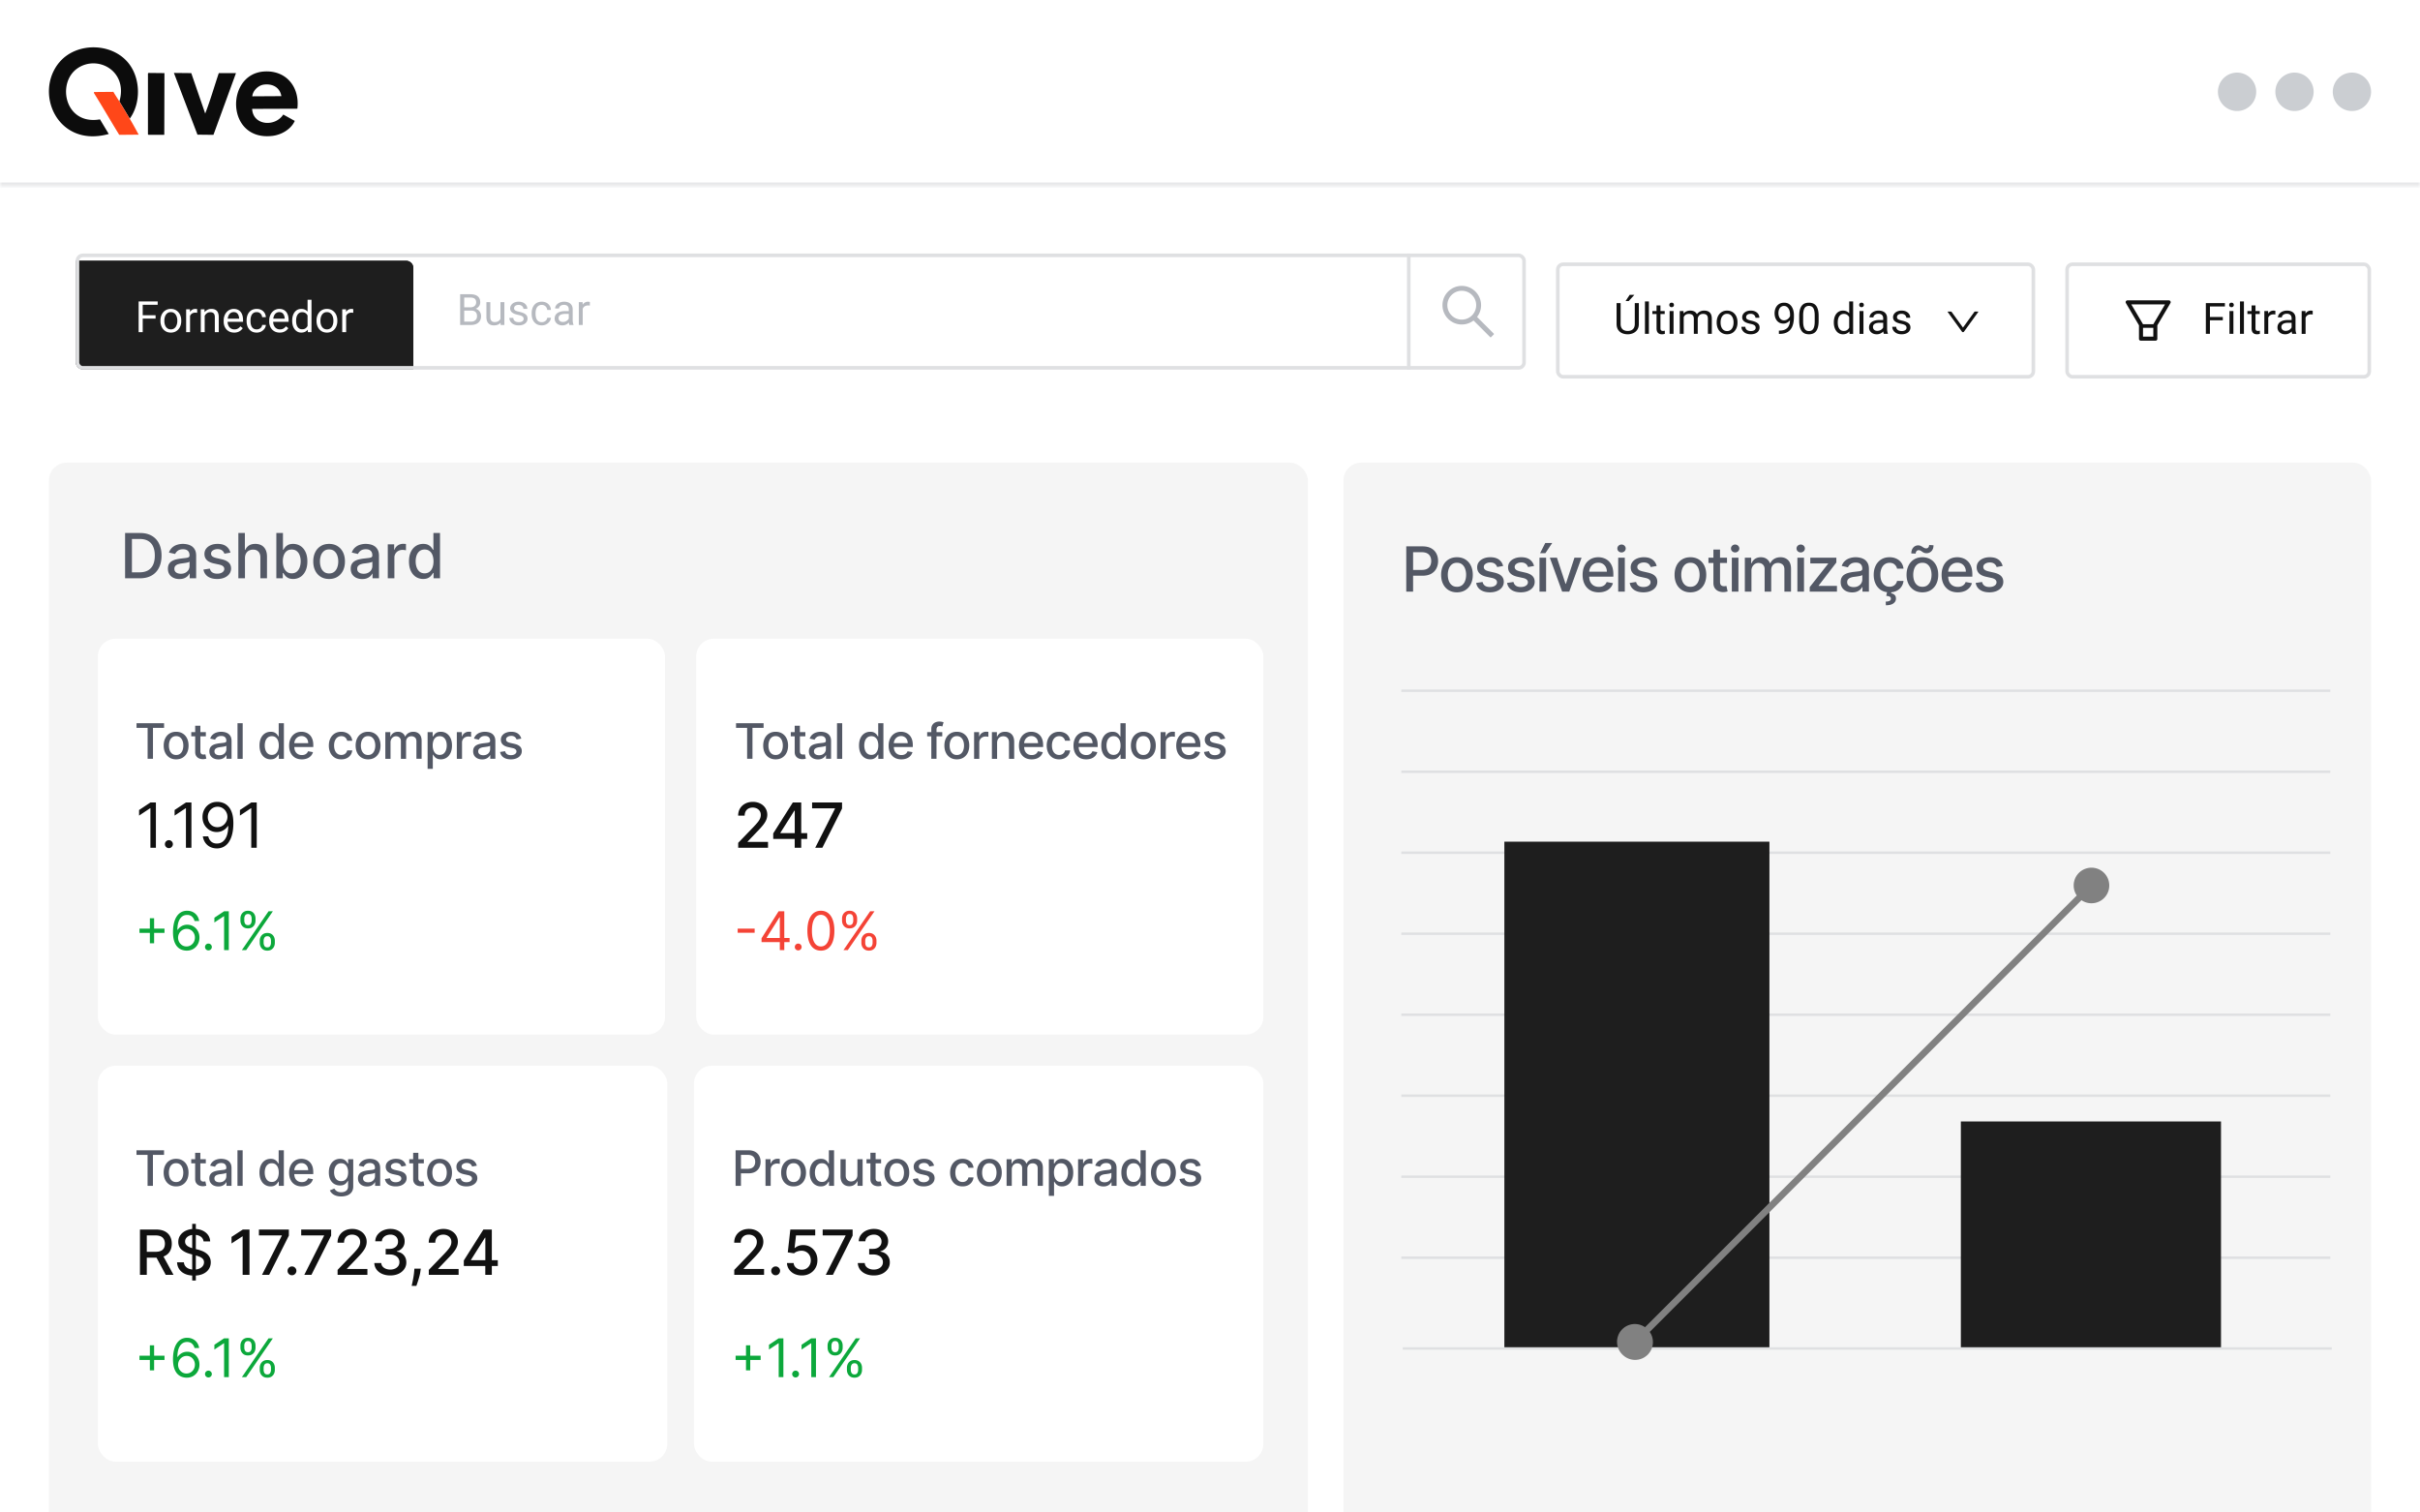 <svg xmlns="http://www.w3.org/2000/svg" width="544" height="340" fill="none"><g clip-path="url(#a)"><path fill="#fff" d="M0 0h544v340H0z"/><rect width="231" height="246" x="302" y="104" fill="#F5F5F5" rx="4"/><rect width="283" height="246" x="11" y="104" fill="#F5F5F5" rx="4"/><path fill="#535865" d="M31.415 130h-3.296v-10.182h3.4c.998 0 1.855.204 2.57.611a4.034 4.034 0 0 1 1.646 1.745c.385.756.577 1.663.577 2.72 0 1.061-.194 1.972-.582 2.734a4.08 4.08 0 0 1-1.67 1.76c-.73.408-1.611.612-2.645.612zm-1.76-1.343h1.675c.776 0 1.42-.145 1.934-.437a2.757 2.757 0 0 0 1.154-1.278c.255-.56.382-1.243.382-2.048 0-.799-.127-1.477-.382-2.033a2.703 2.703 0 0 0-1.129-1.268c-.5-.289-1.122-.433-1.864-.433h-1.77v7.497zm10.67 1.512c-.484 0-.921-.09-1.312-.269a2.206 2.206 0 0 1-.93-.79c-.225-.345-.338-.767-.338-1.268 0-.431.083-.785.248-1.064.166-.278.39-.499.672-.661a3.51 3.51 0 0 1 .944-.368 9.339 9.339 0 0 1 1.064-.189l1.114-.129c.285-.037.492-.095.621-.174.13-.08.194-.209.194-.388v-.035c0-.434-.122-.77-.368-1.009-.242-.239-.603-.358-1.084-.358-.5 0-.895.111-1.183.333-.285.219-.482.463-.591.731l-1.398-.318c.166-.464.408-.839.726-1.124a2.944 2.944 0 0 1 1.109-.626 4.315 4.315 0 0 1 1.317-.199c.305 0 .629.036.97.109.345.07.666.199.965.388.301.189.548.459.74.81.193.349.289.801.289 1.358V130h-1.452v-1.044h-.06c-.096.192-.24.381-.432.566a2.3 2.3 0 0 1-.741.463c-.302.122-.663.184-1.084.184zm.323-1.193c.411 0 .763-.082 1.054-.244.295-.162.519-.375.671-.636.156-.266.234-.549.234-.851v-.984c-.053.053-.156.103-.308.149-.15.043-.32.081-.512.115-.193.029-.38.058-.562.084l-.457.06a3.667 3.667 0 0 0-.79.184 1.35 1.35 0 0 0-.568.373c-.139.159-.208.371-.208.636 0 .368.135.646.407.835.272.186.618.279 1.04.279zm11.148-4.748-1.347.238a1.6 1.6 0 0 0-.269-.492 1.332 1.332 0 0 0-.487-.383c-.206-.099-.462-.149-.77-.149-.422 0-.773.095-1.055.284-.282.185-.422.426-.422.72a.76.76 0 0 0 .283.617c.189.156.494.283.915.383l1.213.278c.703.163 1.226.413 1.57.751.346.338.518.777.518 1.317a2 2 0 0 1-.398 1.223c-.262.355-.628.633-1.098.836-.468.202-1.01.303-1.626.303-.855 0-1.553-.182-2.093-.547-.54-.368-.872-.89-.995-1.566l1.437-.219c.09.375.274.658.552.85.279.189.641.284 1.089.284.487 0 .877-.101 1.168-.304.292-.205.438-.455.438-.75a.781.781 0 0 0-.269-.602c-.175-.162-.446-.285-.81-.368l-1.293-.283c-.712-.163-1.24-.421-1.58-.776-.339-.354-.508-.803-.508-1.347 0-.451.126-.845.378-1.183.252-.338.6-.602 1.044-.791.444-.192.953-.288 1.526-.288.826 0 1.475.179 1.95.537.473.355.786.83.939 1.427zm3.27 1.238V130h-1.487v-10.182h1.467v3.788h.094c.18-.411.453-.737.82-.979.369-.242.85-.363 1.443-.363.523 0 .98.108 1.372.323.394.216.699.537.915.965.218.424.328.954.328 1.591V130H58.53v-4.679c0-.56-.144-.994-.432-1.302-.289-.312-.69-.467-1.204-.467a1.97 1.97 0 0 0-.944.223 1.61 1.61 0 0 0-.651.657c-.156.285-.234.629-.234 1.034zM62.12 130v-10.182h1.486v3.783h.09a4.18 4.18 0 0 1 .372-.552c.163-.208.388-.391.677-.546.288-.159.67-.239 1.143-.239.617 0 1.167.156 1.65.467.484.312.864.761 1.14 1.348.278.586.417 1.292.417 2.117 0 .826-.138 1.533-.413 2.123-.275.587-.653 1.039-1.134 1.358a2.94 2.94 0 0 1-1.645.472c-.464 0-.844-.078-1.139-.234a2.156 2.156 0 0 1-.686-.547 4.096 4.096 0 0 1-.382-.556h-.125V130H62.12zm1.456-3.818c0 .537.078 1.007.234 1.412.156.404.381.72.676.949.295.225.656.338 1.084.338.444 0 .815-.118 1.114-.353.298-.238.523-.562.676-.969.155-.408.233-.867.233-1.377a3.8 3.8 0 0 0-.228-1.358 2.077 2.077 0 0 0-.677-.949c-.298-.232-.67-.348-1.118-.348-.431 0-.796.111-1.094.333-.295.222-.519.532-.671.93-.152.397-.229.861-.229 1.392zm10.404 3.972c-.715 0-1.34-.164-1.874-.492a3.318 3.318 0 0 1-1.243-1.377c-.295-.59-.442-1.28-.442-2.069 0-.792.147-1.484.442-2.078a3.313 3.313 0 0 1 1.243-1.382c.534-.328 1.159-.492 1.874-.492.716 0 1.341.164 1.875.492.533.328.948.789 1.243 1.382.295.594.442 1.286.442 2.078 0 .789-.147 1.479-.442 2.069a3.318 3.318 0 0 1-1.243 1.377c-.534.328-1.159.492-1.874.492zm.006-1.248c.464 0 .848-.123 1.153-.368.305-.245.53-.572.676-.979a3.9 3.9 0 0 0 .224-1.348c0-.487-.075-.934-.224-1.342a2.183 2.183 0 0 0-.676-.989c-.305-.249-.69-.373-1.153-.373-.468 0-.856.124-1.164.373a2.217 2.217 0 0 0-.681.989 3.96 3.96 0 0 0-.219 1.342c0 .491.073.94.219 1.348.15.407.376.734.681.979.308.245.696.368 1.164.368zm7.436 1.263a3.12 3.12 0 0 1-1.313-.269 2.206 2.206 0 0 1-.93-.79c-.225-.345-.338-.767-.338-1.268 0-.431.083-.785.25-1.064a1.83 1.83 0 0 1 .67-.661 3.53 3.53 0 0 1 .945-.368 9.339 9.339 0 0 1 1.064-.189l1.113-.129c.285-.037.493-.095.622-.174.13-.08.194-.209.194-.388v-.035c0-.434-.123-.77-.368-1.009-.242-.239-.603-.358-1.084-.358-.5 0-.895.111-1.183.333-.285.219-.482.463-.592.731l-1.397-.318c.166-.464.408-.839.726-1.124a2.945 2.945 0 0 1 1.109-.626 4.315 4.315 0 0 1 1.317-.199c.305 0 .628.036.97.109.344.07.666.199.964.388.302.189.549.459.74.81.193.349.29.801.29 1.358V130H83.74v-1.044h-.06c-.096.192-.24.381-.433.566-.192.186-.439.34-.74.463-.302.122-.663.184-1.084.184zm.323-1.193c.41 0 .762-.082 1.054-.244.295-.162.519-.375.671-.636.156-.266.234-.549.234-.851v-.984c-.053.053-.156.103-.308.149-.15.043-.32.081-.513.115-.192.029-.38.058-.561.084a38.98 38.98 0 0 0-.458.06 3.668 3.668 0 0 0-.79.184 1.35 1.35 0 0 0-.567.373c-.14.159-.209.371-.209.636 0 .368.136.646.408.835.272.186.618.279 1.039.279zM87.17 130v-7.637h1.437v1.213h.08c.139-.411.384-.734.735-.969a2.103 2.103 0 0 1 1.203-.358 5.964 5.964 0 0 1 .632.035v1.422a2.58 2.58 0 0 0-.318-.055 3.062 3.062 0 0 0-.458-.035c-.351 0-.664.075-.94.224a1.668 1.668 0 0 0-.884 1.496V130H87.17zm7.958.149a2.966 2.966 0 0 1-1.65-.472c-.48-.319-.859-.771-1.134-1.358-.271-.59-.407-1.297-.407-2.123 0-.825.137-1.531.412-2.117.279-.587.66-1.036 1.144-1.348a2.978 2.978 0 0 1 1.645-.467c.474 0 .856.08 1.144.239.291.155.517.338.676.546.162.209.288.393.378.552h.09v-3.783h1.486V130H97.46v-1.188h-.124c-.09.162-.219.348-.388.556a2.156 2.156 0 0 1-.686.547c-.292.156-.67.234-1.134.234zm.329-1.268c.427 0 .788-.113 1.083-.338.299-.229.524-.545.677-.949.155-.405.233-.875.233-1.412 0-.531-.076-.995-.228-1.392-.153-.398-.377-.708-.672-.93-.295-.222-.66-.333-1.093-.333-.448 0-.82.116-1.119.348a2.126 2.126 0 0 0-.676.949c-.15.401-.224.854-.224 1.358 0 .51.076.969.229 1.377.152.407.378.731.676.969.302.235.673.353 1.114.353zM316.119 133v-10.182h3.629c.792 0 1.448.145 1.969.433.52.288.909.683 1.168 1.183.258.497.388 1.057.388 1.681a3.59 3.59 0 0 1-.393 1.69c-.259.497-.65.892-1.173 1.183-.521.289-1.175.433-1.964.433h-2.496v-1.303h2.357c.5 0 .906-.086 1.218-.258.311-.176.54-.415.686-.716.146-.302.219-.645.219-1.029 0-.385-.073-.726-.219-1.025a1.57 1.57 0 0 0-.691-.701c-.312-.169-.723-.253-1.233-.253h-1.929V133h-1.536zm11.396.154c-.716 0-1.34-.164-1.874-.492a3.315 3.315 0 0 1-1.243-1.377c-.295-.59-.442-1.279-.442-2.068 0-.792.147-1.485.442-2.078a3.305 3.305 0 0 1 1.243-1.382c.534-.328 1.158-.493 1.874-.493.716 0 1.341.165 1.875.493a3.31 3.31 0 0 1 1.242 1.382c.295.593.443 1.286.443 2.078 0 .789-.148 1.478-.443 2.068a3.32 3.32 0 0 1-1.242 1.377c-.534.328-1.159.492-1.875.492zm.005-1.248c.464 0 .849-.122 1.154-.367a2.16 2.16 0 0 0 .676-.98c.149-.407.224-.857.224-1.347a3.88 3.88 0 0 0-.224-1.342 2.192 2.192 0 0 0-.676-.99c-.305-.248-.69-.373-1.154-.373-.467 0-.855.125-1.163.373a2.224 2.224 0 0 0-.681.99 3.952 3.952 0 0 0-.219 1.342c0 .49.073.94.219 1.347.149.408.376.734.681.98.308.245.696.367 1.163.367zm10.377-4.678-1.348.239a1.595 1.595 0 0 0-.268-.492 1.33 1.33 0 0 0-.487-.383c-.206-.1-.463-.149-.771-.149-.421 0-.772.094-1.054.283-.282.186-.423.426-.423.721 0 .255.095.461.284.616.189.156.494.284.915.383l1.213.279c.702.162 1.226.412 1.571.75.344.338.517.778.517 1.318 0 .457-.133.865-.398 1.223-.262.355-.628.633-1.099.835-.467.202-1.009.303-1.625.303-.856 0-1.553-.182-2.094-.547-.54-.367-.871-.889-.994-1.566l1.437-.218c.089.374.273.658.552.85.278.189.641.283 1.089.283.487 0 .876-.101 1.168-.303.292-.206.437-.456.437-.751a.779.779 0 0 0-.268-.601c-.176-.163-.446-.285-.81-.368l-1.293-.284c-.713-.162-1.24-.421-1.581-.775-.338-.355-.507-.804-.507-1.347 0-.451.126-.846.378-1.184.252-.338.6-.601 1.044-.79.444-.192.953-.289 1.526-.289.825 0 1.475.179 1.949.537.474.355.787.831.94 1.427zm6.945 0-1.347.239a1.595 1.595 0 0 0-.268-.492 1.326 1.326 0 0 0-.488-.383c-.205-.1-.462-.149-.77-.149-.421 0-.772.094-1.054.283-.282.186-.423.426-.423.721 0 .255.095.461.284.616.189.156.493.284.914.383l1.213.279c.703.162 1.227.412 1.571.75.345.338.518.778.518 1.318 0 .457-.133.865-.398 1.223-.262.355-.628.633-1.099.835-.467.202-1.009.303-1.626.303-.855 0-1.552-.182-2.093-.547-.54-.367-.871-.889-.994-1.566l1.437-.218c.089.374.273.658.552.85.278.189.641.283 1.088.283.488 0 .877-.101 1.169-.303.291-.206.437-.456.437-.751a.779.779 0 0 0-.268-.601c-.176-.163-.446-.285-.811-.368l-1.292-.284c-.713-.162-1.24-.421-1.581-.775-.338-.355-.507-.804-.507-1.347 0-.451.126-.846.378-1.184.251-.338.599-.601 1.044-.79.444-.192.952-.289 1.526-.289.825 0 1.475.179 1.949.537.474.355.787.831.939 1.427zm1.224 5.772v-7.636h1.486V133h-1.486zm.139-8.655 1.163-2.292h1.567l-1.542 2.292h-1.188zm9.32 1.019L352.756 133h-1.591l-2.774-7.636h1.596l1.934 5.876H352l1.929-5.876h1.596zm3.868 7.79c-.752 0-1.4-.16-1.944-.482a3.27 3.27 0 0 1-1.252-1.367c-.292-.59-.438-1.281-.438-2.073 0-.782.146-1.472.438-2.068a3.39 3.39 0 0 1 1.233-1.397c.53-.335 1.15-.503 1.859-.503.431 0 .848.072 1.253.214.404.143.767.366 1.089.671.321.305.575.701.76 1.189.186.484.279 1.072.279 1.765v.527h-6.071v-1.114h4.614c0-.391-.08-.738-.239-1.039a1.8 1.8 0 0 0-.671-.721 1.873 1.873 0 0 0-1.004-.264c-.418 0-.782.103-1.094.309a2.069 2.069 0 0 0-.716.795 2.306 2.306 0 0 0-.248 1.059v.87c0 .511.089.945.268 1.303.182.358.436.631.761.82.325.186.704.278 1.138.278.282 0 .539-.039.771-.119a1.593 1.593 0 0 0 .989-.969l1.407.253a2.552 2.552 0 0 1-.606 1.089 2.961 2.961 0 0 1-1.089.721c-.434.169-.93.253-1.487.253zm4.366-.154v-7.636h1.486V133h-1.486zm.751-8.814a.949.949 0 0 1-.667-.259.84.84 0 0 1-.273-.626c0-.246.091-.454.273-.627a.94.94 0 0 1 .667-.263.92.92 0 0 1 .661.263.823.823 0 0 1 .278.627c0 .242-.092.45-.278.626a.93.93 0 0 1-.661.259zm7.898 3.042-1.348.239a1.595 1.595 0 0 0-.268-.492 1.322 1.322 0 0 0-.487-.383c-.206-.1-.463-.149-.771-.149-.421 0-.772.094-1.054.283-.282.186-.423.426-.423.721 0 .255.095.461.284.616.189.156.494.284.915.383l1.213.279c.702.162 1.226.412 1.571.75.344.338.517.778.517 1.318 0 .457-.133.865-.398 1.223-.262.355-.628.633-1.099.835-.467.202-1.009.303-1.625.303-.856 0-1.553-.182-2.093-.547-.541-.367-.872-.889-.995-1.566l1.437-.218c.09.374.273.658.552.85.278.189.641.283 1.089.283.487 0 .876-.101 1.168-.303.292-.206.437-.456.437-.751a.779.779 0 0 0-.268-.601c-.176-.163-.446-.285-.81-.368l-1.293-.284c-.713-.162-1.24-.421-1.581-.775-.338-.355-.507-.804-.507-1.347 0-.451.126-.846.378-1.184.252-.338.6-.601 1.044-.79.444-.192.953-.289 1.526-.289.825 0 1.475.179 1.949.537.474.355.787.831.94 1.427zm7.585 5.926c-.716 0-1.341-.164-1.874-.492a3.315 3.315 0 0 1-1.243-1.377c-.295-.59-.443-1.279-.443-2.068 0-.792.148-1.485.443-2.078a3.305 3.305 0 0 1 1.243-1.382c.533-.328 1.158-.493 1.874-.493.716 0 1.341.165 1.874.493.534.328.948.788 1.243 1.382.295.593.443 1.286.443 2.078 0 .789-.148 1.478-.443 2.068a3.315 3.315 0 0 1-1.243 1.377c-.533.328-1.158.492-1.874.492zm.005-1.248c.464 0 .848-.122 1.153-.367.305-.246.531-.572.676-.98.15-.407.224-.857.224-1.347 0-.487-.074-.935-.224-1.342a2.184 2.184 0 0 0-.676-.99c-.305-.248-.689-.373-1.153-.373-.467 0-.855.125-1.164.373a2.24 2.24 0 0 0-.681.99 3.977 3.977 0 0 0-.218 1.342c0 .49.073.94.218 1.347.15.408.377.734.681.98.309.245.697.367 1.164.367zm8.218-6.542v1.193h-4.171v-1.193h4.171zm-3.052-1.83h1.486v7.224c0 .288.043.506.13.651a.672.672 0 0 0 .333.294c.139.049.29.074.452.074.119 0 .224-.008.313-.025l.209-.039.269 1.228a2.992 2.992 0 0 1-.965.159 2.626 2.626 0 0 1-1.094-.209 1.877 1.877 0 0 1-.82-.676c-.209-.305-.313-.688-.313-1.149v-7.532zm4.137 9.466v-7.636h1.486V133h-1.486zm.75-8.814a.948.948 0 0 1-.666-.259.84.84 0 0 1-.273-.626c0-.246.091-.454.273-.627a.939.939 0 0 1 .666-.263c.259 0 .479.088.662.263a.826.826 0 0 1 .278.627c0 .242-.093.45-.278.626a.932.932 0 0 1-.662.259zm2.176 8.814v-7.636h1.427v1.243h.094c.16-.421.42-.749.781-.985.361-.238.794-.358 1.298-.358.51 0 .938.12 1.282.358.348.239.605.567.771.985h.079c.183-.408.473-.733.87-.975.398-.245.872-.368 1.422-.368.693 0 1.258.218 1.696.652.44.434.661 1.089.661 1.964V133h-1.487v-4.981c0-.517-.141-.892-.422-1.124a1.538 1.538 0 0 0-1.01-.348c-.483 0-.86.149-1.128.448-.269.295-.403.674-.403 1.138V133h-1.481v-5.076c0-.414-.13-.747-.388-.999-.259-.252-.595-.378-1.009-.378-.282 0-.542.075-.781.224-.235.146-.426.35-.572.611a1.88 1.88 0 0 0-.213.91V133h-1.487zm11.813 0v-7.636h1.487V133h-1.487zm.751-8.814a.945.945 0 0 1-.666-.259.838.838 0 0 1-.274-.626.83.83 0 0 1 .274-.627.935.935 0 0 1 .666-.263.92.92 0 0 1 .661.263.823.823 0 0 1 .278.627c0 .242-.092.45-.278.626a.93.93 0 0 1-.661.259zm2.016 8.814v-1.019l4.137-5.255v-.07h-4.002v-1.292h5.856v1.084l-3.977 5.19v.07h4.116V133h-6.13zm9.546.169c-.484 0-.921-.089-1.312-.268a2.211 2.211 0 0 1-.93-.791c-.225-.344-.338-.767-.338-1.267 0-.431.083-.786.249-1.064.165-.279.389-.499.671-.662.282-.162.596-.285.944-.367a9.352 9.352 0 0 1 1.064-.189l1.114-.13c.285-.036.492-.094.621-.174.13-.079.194-.208.194-.387v-.035c0-.434-.122-.771-.368-1.009-.241-.239-.603-.358-1.083-.358-.501 0-.895.111-1.184.333-.285.218-.482.462-.591.73l-1.397-.318c.166-.464.407-.838.726-1.123a2.945 2.945 0 0 1 1.108-.627 4.35 4.35 0 0 1 1.318-.199c.305 0 .628.037.969.11.345.069.666.199.965.388.301.189.548.459.741.81.192.348.288.8.288 1.357V133h-1.452v-1.044h-.06c-.096.192-.24.381-.432.567-.192.186-.439.34-.741.462-.301.123-.663.184-1.084.184zm.324-1.193c.411 0 .762-.081 1.054-.244.295-.162.518-.374.671-.636.155-.265.233-.548.233-.85v-.984c-.053.053-.155.102-.308.149-.149.043-.32.081-.512.114l-.562.085-.457.059a3.744 3.744 0 0 0-.791.184 1.356 1.356 0 0 0-.566.373c-.14.159-.209.371-.209.636 0 .368.136.647.407.836.272.185.619.278 1.04.278zm8.081 1.178c-.739 0-1.375-.167-1.909-.502a3.327 3.327 0 0 1-1.223-1.397c-.285-.593-.427-1.273-.427-2.038 0-.776.146-1.46.437-2.053a3.349 3.349 0 0 1 1.233-1.397c.531-.335 1.155-.503 1.874-.503.581 0 1.098.108 1.552.324.454.212.82.51 1.098.894.282.385.449.834.502 1.348h-1.446a1.74 1.74 0 0 0-.547-.925c-.282-.258-.66-.388-1.134-.388-.414 0-.777.11-1.088.328-.309.216-.549.524-.721.925-.173.398-.259.869-.259 1.412 0 .557.085 1.037.254 1.442.169.404.407.717.716.939.311.223.677.334 1.098.334.282 0 .537-.052.766-.155a1.56 1.56 0 0 0 .582-.452c.159-.196.27-.431.333-.706h1.446a2.8 2.8 0 0 1-.482 1.322 2.769 2.769 0 0 1-1.079.915c-.447.222-.972.333-1.576.333zm-.537-.194h.975l-.08.408c.289.047.541.163.756.348.215.186.323.466.323.84.004.448-.19.811-.581 1.089-.388.279-.95.418-1.686.418l-.03-.831c.345 0 .623-.049.836-.149.215-.099.324-.26.328-.482.003-.222-.08-.378-.249-.467-.166-.09-.431-.153-.795-.189l.203-.985zm7.921.194c-.716 0-1.341-.164-1.875-.492a3.32 3.32 0 0 1-1.242-1.377c-.295-.59-.443-1.279-.443-2.068 0-.792.148-1.485.443-2.078a3.31 3.31 0 0 1 1.242-1.382c.534-.328 1.159-.493 1.875-.493s1.34.165 1.874.493c.534.328.948.788 1.243 1.382.295.593.442 1.286.442 2.078 0 .789-.147 1.478-.442 2.068a3.315 3.315 0 0 1-1.243 1.377c-.534.328-1.158.492-1.874.492zm.005-1.248c.464 0 .848-.122 1.153-.367a2.16 2.16 0 0 0 .676-.98c.149-.407.224-.857.224-1.347a3.88 3.88 0 0 0-.224-1.342 2.192 2.192 0 0 0-.676-.99c-.305-.248-.689-.373-1.153-.373-.468 0-.855.125-1.164.373a2.224 2.224 0 0 0-.681.99 3.952 3.952 0 0 0-.218 1.342c0 .49.072.94.218 1.347.149.408.376.734.681.98.309.245.696.367 1.164.367zm-1.502-7.467-.999-.03c0-.55.148-.989.442-1.317a1.435 1.435 0 0 1 1.104-.492c.202 0 .38.034.532.104.153.066.295.144.428.234.136.086.27.164.402.233.136.067.287.1.453.1a.574.574 0 0 0 .467-.219.811.811 0 0 0 .184-.542l.98.065c0 .553-.15.989-.448 1.307a1.473 1.473 0 0 1-1.099.478c-.235 0-.431-.034-.586-.1a2.33 2.33 0 0 1-.408-.233 3 3 0 0 0-.368-.239.918.918 0 0 0-.452-.105.566.566 0 0 0-.458.219.825.825 0 0 0-.174.537zm9.447 8.715c-.752 0-1.4-.16-1.944-.482a3.272 3.272 0 0 1-1.253-1.367c-.292-.59-.437-1.281-.437-2.073 0-.782.145-1.472.437-2.068a3.39 3.39 0 0 1 1.233-1.397c.53-.335 1.15-.503 1.859-.503.431 0 .849.072 1.253.214a3.03 3.03 0 0 1 1.089.671c.322.305.575.701.761 1.189.185.484.278 1.072.278 1.765v.527h-6.07v-1.114h4.613c0-.391-.079-.738-.238-1.039a1.808 1.808 0 0 0-.671-.721 1.874 1.874 0 0 0-1.005-.264c-.417 0-.782.103-1.093.309a2.061 2.061 0 0 0-.716.795 2.294 2.294 0 0 0-.249 1.059v.87c0 .511.09.945.269 1.303.182.358.435.631.76.82.325.186.705.278 1.139.278.282 0 .538-.039.77-.119a1.66 1.66 0 0 0 .602-.368c.169-.162.298-.363.388-.601l1.407.253a2.554 2.554 0 0 1-.607 1.089 2.945 2.945 0 0 1-1.089.721c-.434.169-.929.253-1.486.253zm10.088-5.926-1.348.239a1.574 1.574 0 0 0-.268-.492 1.322 1.322 0 0 0-.487-.383c-.206-.1-.463-.149-.771-.149-.421 0-.772.094-1.054.283-.281.186-.422.426-.422.721 0 .255.094.461.283.616.189.156.494.284.915.383l1.213.279c.703.162 1.226.412 1.571.75s.517.778.517 1.318c0 .457-.133.865-.398 1.223-.262.355-.628.633-1.099.835-.467.202-1.009.303-1.625.303-.855 0-1.553-.182-2.093-.547-.541-.367-.872-.889-.995-1.566l1.437-.218c.09.374.274.658.552.85.278.189.641.283 1.089.283.487 0 .876-.101 1.168-.303.292-.206.438-.456.438-.751a.78.78 0 0 0-.269-.601c-.175-.163-.446-.285-.81-.368l-1.293-.284c-.712-.162-1.239-.421-1.581-.775-.338-.355-.507-.804-.507-1.347 0-.451.126-.846.378-1.184.252-.338.6-.601 1.044-.79.444-.192.953-.289 1.526-.289.826 0 1.475.179 1.949.537.474.355.787.831.94 1.427z"/><path fill="#DFE0E2" d="M315.326 302.855h208.835v.552H315.326zM315 282.447h208.835v.552H315zm0-72.827h208.835v.552H315zm0 54.621h208.835v.552H315zm0-72.827h208.835v.552H315zm0 54.62h208.835v.552H315zm0-72.827h208.835v.552H315zm0 54.62h208.835v.552H315zM315 155h208.835v.552H315z"/><path fill="#1E1E1E" d="M338.172 189.205h59.583v113.649h-59.583zm102.615 62.894h58.48v50.756h-58.48z"/><path fill="#818181" d="M472.979 196.223a4 4 0 1 0-5.657 5.658 4 4 0 0 0 5.657-5.658zM370.363 298.838a4 4 0 1 0-5.656 5.657 4 4 0 1 0 5.656-5.657zm99.257-100.317L367.005 301.136l1.06 1.061 102.616-102.616-1.061-1.06z"/><rect width="127.5" height="89" x="22" y="143.577" fill="#fff" rx="4"/><path fill="#535865" d="M30.69 163.616v-1.039h6.191v1.039h-2.496v6.961h-1.203v-6.961H30.69zm8.903 7.082c-.563 0-1.054-.128-1.473-.386a2.613 2.613 0 0 1-.977-1.082c-.231-.464-.347-1.005-.347-1.625 0-.623.116-1.167.347-1.633.232-.466.558-.828.977-1.086.42-.258.91-.387 1.473-.387.562 0 1.053.129 1.472.387.42.258.745.62.977 1.086.232.466.347 1.01.347 1.633 0 .62-.115 1.161-.347 1.625a2.613 2.613 0 0 1-.977 1.082c-.419.258-.91.386-1.472.386zm.003-.98c.365 0 .667-.096.907-.289.24-.193.416-.449.531-.77.117-.32.176-.673.176-1.058 0-.383-.059-.735-.176-1.055a1.716 1.716 0 0 0-.531-.777c-.24-.196-.542-.293-.907-.293-.367 0-.671.097-.914.293-.24.195-.418.454-.535.777a3.11 3.11 0 0 0-.172 1.055c0 .385.058.738.172 1.058.117.321.296.577.535.77.243.193.547.289.914.289zm6.678-5.141v.938h-3.277v-.938h3.277zm-2.398-1.437h1.168v5.676c0 .226.033.397.101.511a.532.532 0 0 0 .262.231c.11.039.228.058.355.058.094 0 .176-.006.246-.019l.164-.031.211.965a2.363 2.363 0 0 1-.758.125 2.053 2.053 0 0 1-.859-.165 1.467 1.467 0 0 1-.644-.531c-.164-.239-.246-.54-.246-.902v-5.918zm5.216 7.57c-.38 0-.724-.07-1.031-.211a1.734 1.734 0 0 1-.73-.621c-.178-.271-.266-.603-.266-.996 0-.338.065-.617.195-.836.13-.219.306-.392.527-.519.222-.128.47-.224.743-.289.273-.066.552-.115.835-.149l.875-.101c.224-.029.387-.075.489-.137.101-.063.152-.164.152-.305v-.027c0-.341-.096-.606-.289-.793-.19-.188-.474-.281-.852-.281-.393 0-.703.087-.93.261a1.402 1.402 0 0 0-.464.575l-1.098-.25c.13-.365.32-.659.57-.883a2.3 2.3 0 0 1 .872-.492 3.376 3.376 0 0 1 1.035-.157c.24 0 .493.029.762.086.27.055.523.156.757.305.237.148.431.361.582.637.151.273.227.629.227 1.066v3.984h-1.14v-.82h-.047c-.076.151-.19.3-.34.445a1.814 1.814 0 0 1-.582.364 2.267 2.267 0 0 1-.852.144zm.254-.937c.323 0 .599-.064.828-.192a1.327 1.327 0 0 0 .711-1.168v-.773a.598.598 0 0 1-.242.117 3.721 3.721 0 0 1-.403.09 81.98 81.98 0 0 1-.44.066l-.36.047a2.899 2.899 0 0 0-.621.145 1.056 1.056 0 0 0-.446.293c-.11.125-.164.291-.164.5 0 .289.107.508.32.656.214.146.486.219.817.219zm5.21-7.196v8H53.39v-8h1.168zm6.29 8.118a2.32 2.32 0 0 1-1.298-.372c-.377-.25-.674-.605-.89-1.066-.214-.463-.32-1.019-.32-1.668 0-.648.107-1.203.323-1.664.22-.461.519-.814.899-1.059.38-.244.811-.367 1.293-.367.372 0 .672.063.898.188.23.122.407.265.532.429.127.165.226.309.297.434h.07v-2.973h1.168v8h-1.14v-.933h-.098a3.12 3.12 0 0 1-.305.437 1.69 1.69 0 0 1-.54.43c-.228.122-.525.184-.89.184zm.257-.997c.336 0 .62-.088.852-.265.234-.18.411-.429.53-.746a3.08 3.08 0 0 0 .184-1.11c0-.416-.06-.781-.18-1.093a1.608 1.608 0 0 0-.527-.731c-.231-.174-.518-.262-.859-.262-.352 0-.645.092-.879.274a1.67 1.67 0 0 0-.531.746 3.043 3.043 0 0 0-.176 1.066c0 .401.06.762.18 1.082.12.321.297.575.531.762.237.185.529.277.875.277zm6.748 1c-.591 0-1.1-.126-1.528-.378a2.577 2.577 0 0 1-.984-1.075c-.23-.463-.344-1.006-.344-1.629 0-.614.115-1.156.344-1.625.232-.468.555-.834.969-1.097.416-.263.903-.395 1.46-.395.34 0 .667.056.985.168.318.112.603.288.856.528.252.239.451.55.597.933.146.38.219.843.219 1.387v.414h-4.77v-.875h3.625c0-.307-.062-.579-.187-.816-.125-.24-.3-.429-.527-.567a1.474 1.474 0 0 0-.79-.207c-.328 0-.614.081-.859.242-.242.159-.43.367-.562.625-.13.256-.196.533-.196.832v.684c0 .401.07.742.211 1.023.143.282.343.496.598.645.255.146.553.219.894.219.222 0 .424-.032.606-.094a1.258 1.258 0 0 0 .777-.762l1.106.199a2.002 2.002 0 0 1-.477.856 2.307 2.307 0 0 1-.855.566 3.2 3.2 0 0 1-1.168.199zm8.868 0c-.58 0-1.08-.131-1.5-.394a2.616 2.616 0 0 1-.96-1.098c-.225-.466-.337-1-.337-1.601 0-.61.115-1.147.344-1.614a2.64 2.64 0 0 1 .969-1.097c.417-.263.907-.395 1.473-.395.455 0 .862.085 1.218.254a2.13 2.13 0 0 1 1.258 1.762h-1.137a1.364 1.364 0 0 0-.43-.727c-.22-.203-.517-.304-.89-.304-.325 0-.61.086-.855.257-.243.17-.431.412-.567.727-.135.313-.203.682-.203 1.109 0 .438.066.815.2 1.133.132.318.32.564.562.738.245.175.532.262.863.262.221 0 .422-.04.602-.121a1.23 1.23 0 0 0 .457-.355 1.34 1.34 0 0 0 .261-.555h1.137a2.21 2.21 0 0 1-.379 1.039 2.183 2.183 0 0 1-.847.719c-.352.174-.765.261-1.239.261zm6.022 0c-.563 0-1.054-.128-1.473-.386a2.612 2.612 0 0 1-.977-1.082c-.231-.464-.347-1.005-.347-1.625 0-.623.115-1.167.347-1.633.232-.466.558-.828.977-1.086.42-.258.91-.387 1.472-.387.563 0 1.054.129 1.473.387.42.258.745.62.977 1.086.231.466.347 1.01.347 1.633 0 .62-.116 1.161-.347 1.625a2.611 2.611 0 0 1-.977 1.082c-.42.258-.91.386-1.472.386zm.003-.98c.365 0 .667-.096.907-.289.24-.193.416-.449.53-.77.118-.32.177-.673.177-1.058 0-.383-.059-.735-.176-1.055a1.714 1.714 0 0 0-.531-.777c-.24-.196-.542-.293-.907-.293-.367 0-.671.097-.914.293-.24.195-.418.454-.535.777a3.11 3.11 0 0 0-.172 1.055c0 .385.058.738.172 1.058.117.321.296.577.535.77.243.193.547.289.914.289zm3.877.859v-6h1.121v.977h.074c.125-.331.33-.589.614-.773.284-.188.623-.282 1.02-.282.4 0 .736.094 1.007.282.274.187.475.445.606.773h.062a1.69 1.69 0 0 1 .684-.766c.312-.192.684-.289 1.117-.289.544 0 .988.171 1.332.512.346.341.52.855.52 1.543v4.023h-1.169v-3.914c0-.406-.11-.7-.332-.882a1.205 1.205 0 0 0-.793-.274c-.38 0-.675.117-.886.352-.211.231-.317.53-.317.894v3.824h-1.164v-3.988c0-.325-.101-.587-.305-.785-.203-.198-.467-.297-.792-.297-.222 0-.426.059-.614.176a1.29 1.29 0 0 0-.449.48 1.472 1.472 0 0 0-.168.715v3.699h-1.168zm9.502 2.25v-8.25h1.14v.973h.098c.068-.125.165-.269.293-.434a1.66 1.66 0 0 1 .531-.429c.227-.125.526-.188.899-.188.484 0 .916.123 1.297.367.38.245.678.598.894 1.059.219.461.328 1.016.328 1.664 0 .649-.108 1.205-.324 1.668-.216.461-.513.816-.891 1.066a2.3 2.3 0 0 1-1.293.372c-.364 0-.662-.062-.894-.184a1.69 1.69 0 0 1-.54-.43c-.13-.164-.23-.31-.3-.437h-.07v3.183h-1.168zm1.144-5.25c0 .422.062.792.184 1.11.122.317.3.566.531.746.232.177.516.265.852.265.349 0 .64-.092.875-.277a1.72 1.72 0 0 0 .531-.762 3.02 3.02 0 0 0 .184-1.082c0-.395-.06-.751-.18-1.066a1.63 1.63 0 0 0-.531-.746c-.235-.182-.528-.274-.88-.274-.338 0-.624.088-.859.262a1.608 1.608 0 0 0-.527.731c-.12.312-.18.677-.18 1.093zm5.425 3v-6h1.129v.954h.062c.11-.323.302-.577.578-.762.279-.188.594-.281.946-.281a5.143 5.143 0 0 1 .496.027v1.117a2.175 2.175 0 0 0-.25-.043 2.424 2.424 0 0 0-.36-.027c-.276 0-.522.058-.738.176a1.303 1.303 0 0 0-.695 1.175v3.664h-1.168zm5.694.133c-.38 0-.724-.07-1.031-.211a1.733 1.733 0 0 1-.731-.621c-.177-.271-.265-.603-.265-.996 0-.338.065-.617.195-.836.13-.219.306-.392.527-.519a2.75 2.75 0 0 1 .742-.289c.274-.066.553-.115.836-.149l.875-.101c.224-.029.387-.075.489-.137.101-.063.152-.164.152-.305v-.027c0-.341-.096-.606-.289-.793-.19-.188-.474-.281-.852-.281-.393 0-.703.087-.929.261a1.403 1.403 0 0 0-.465.575l-1.098-.25c.13-.365.32-.659.57-.883a2.3 2.3 0 0 1 .872-.492 3.374 3.374 0 0 1 1.035-.157c.239 0 .493.029.761.086.271.055.524.156.758.305.237.148.431.361.582.637.151.273.227.629.227 1.066v3.984h-1.141v-.82h-.047c-.075.151-.188.3-.339.445a1.83 1.83 0 0 1-.583.364c-.236.096-.52.144-.851.144zm.254-.937c.323 0 .599-.064.828-.192a1.327 1.327 0 0 0 .711-1.168v-.773a.605.605 0 0 1-.242.117 3.725 3.725 0 0 1-.403.09l-.441.066-.359.047a2.909 2.909 0 0 0-.622.145 1.06 1.06 0 0 0-.445.293c-.109.125-.164.291-.164.5 0 .289.107.508.32.656.214.146.486.219.817.219zm8.539-3.731-1.059.188a1.246 1.246 0 0 0-.211-.387 1.045 1.045 0 0 0-.383-.301 1.385 1.385 0 0 0-.605-.117c-.331 0-.607.074-.828.223-.222.146-.332.334-.332.566 0 .201.074.362.222.484.149.123.388.223.719.301l.953.219c.552.128.964.324 1.235.59.27.265.406.611.406 1.035 0 .359-.104.68-.313.961-.205.279-.493.497-.863.656-.367.159-.793.238-1.277.238-.672 0-1.22-.143-1.645-.429-.424-.289-.685-.699-.781-1.231l1.129-.172c.07.295.215.517.433.668.219.149.504.223.856.223.383 0 .689-.079.918-.238.229-.162.344-.358.344-.59a.616.616 0 0 0-.211-.473c-.138-.127-.351-.224-.637-.289l-1.016-.222c-.56-.128-.974-.331-1.242-.61-.266-.278-.398-.631-.398-1.058 0-.355.099-.664.297-.93a1.93 1.93 0 0 1 .82-.621 2.995 2.995 0 0 1 1.199-.227c.649 0 1.159.141 1.531.422.373.279.619.652.739 1.121z"/><path fill="#111" d="M35.045 180.396v10.181h-1.233v-8.889h-.06l-2.485 1.651v-1.253l2.545-1.69h1.233zm2.922 10.261a.86.86 0 0 1-.632-.264.86.86 0 0 1-.263-.631.86.86 0 0 1 .263-.631.86.86 0 0 1 .632-.264.86.86 0 0 1 .631.264.86.86 0 0 1 .264.631.932.932 0 0 1-.447.776.857.857 0 0 1-.448.119zm5.063-10.261v10.181h-1.233v-8.889h-.06l-2.485 1.651v-1.253l2.545-1.69h1.233zm5.89-.14c.417.004.835.083 1.253.239.417.156.798.414 1.143.776.345.358.621.846.83 1.466.21.62.313 1.397.313 2.332 0 .905-.086 1.708-.258 2.411-.169.699-.414 1.289-.736 1.77a3.263 3.263 0 0 1-1.163 1.094 3.163 3.163 0 0 1-1.541.373c-.57 0-1.08-.113-1.527-.338a3.004 3.004 0 0 1-1.093-.95 3.309 3.309 0 0 1-.542-1.417h1.213c.11.467.326.854.651 1.158.328.302.76.453 1.298.453.785 0 1.405-.343 1.859-1.029.457-.686.686-1.656.686-2.909h-.08a3.104 3.104 0 0 1-.66.721 2.932 2.932 0 0 1-1.845.632 3.099 3.099 0 0 1-1.606-.433 3.285 3.285 0 0 1-1.163-1.198c-.289-.51-.433-1.094-.433-1.75 0-.623.14-1.193.418-1.71a3.224 3.224 0 0 1 1.183-1.243c.51-.308 1.11-.458 1.8-.448zm0 1.094c-.418 0-.794.105-1.129.313a2.255 2.255 0 0 0-.79.836 2.355 2.355 0 0 0-.289 1.158c0 .424.093.81.279 1.158.189.345.446.62.77.826a2.09 2.09 0 0 0 1.119.303c.315 0 .608-.061.88-.184.272-.126.509-.297.71-.512a2.48 2.48 0 0 0 .483-.741 2.278 2.278 0 0 0-.114-1.989 2.293 2.293 0 0 0-.786-.845 2.037 2.037 0 0 0-1.133-.323zm8.794-.954v10.181h-1.233v-8.889h-.06l-2.485 1.651v-1.253l2.545-1.69h1.233z"/><path fill="#0CA83B" d="M33.688 212.043v-5.625h.955v5.625h-.955zm-2.335-2.335v-.954h5.625v.954h-5.625zm10.57 3.989a3.267 3.267 0 0 1-1.075-.205 2.58 2.58 0 0 1-.98-.66c-.295-.313-.532-.735-.711-1.266-.18-.534-.269-1.205-.269-2.011 0-.773.073-1.458.218-2.054.144-.6.355-1.104.63-1.513.276-.412.608-.725.997-.938a2.73 2.73 0 0 1 1.326-.319c.488 0 .923.098 1.304.294.383.193.696.463.937.809.242.347.398.746.469 1.198h-1.04a1.93 1.93 0 0 0-.563-.976c-.278-.258-.647-.388-1.107-.388-.676 0-1.21.294-1.598.882-.387.588-.581 1.414-.584 2.476h.068a2.567 2.567 0 0 1 1.3-1.018c.267-.094.55-.141.848-.141.5 0 .957.125 1.372.375.415.247.747.59.997 1.027.25.435.375.933.375 1.496 0 .54-.12 1.034-.362 1.483a2.757 2.757 0 0 1-1.019 1.065c-.434.262-.946.389-1.534.384zm0-.938c.357 0 .678-.089.962-.268.287-.179.513-.419.678-.72.167-.302.251-.637.251-1.006a2 2 0 0 0-.243-.984 1.848 1.848 0 0 0-.66-.712 1.748 1.748 0 0 0-.955-.264c-.27 0-.521.054-.754.162a1.964 1.964 0 0 0-1.023 1.069 2.023 2.023 0 0 0 .094 1.718c.165.301.39.544.673.728.287.185.613.277.976.277zm4.93.887a.74.74 0 0 1-.542-.226.74.74 0 0 1-.225-.541.74.74 0 0 1 .225-.542.74.74 0 0 1 .542-.226c.21 0 .39.076.54.226a.74.74 0 0 1 .227.542.72.72 0 0 1-.107.383.79.79 0 0 1-.277.281.733.733 0 0 1-.383.103zm4.58-8.796v8.727h-1.057v-7.619h-.051l-2.131 1.415v-1.074l2.182-1.449h1.056zm6.958 7.091v-.46c0-.318.066-.61.196-.874.134-.267.327-.48.58-.639.256-.162.565-.243.929-.243.37 0 .679.081.929.243.25.159.439.372.567.639.127.264.191.556.191.874v.46c0 .318-.065.611-.196.878a1.55 1.55 0 0 1-.57.639c-.25.159-.558.239-.921.239-.37 0-.68-.08-.933-.239a1.579 1.579 0 0 1-.576-.639 1.97 1.97 0 0 1-.196-.878zm.87-.46v.46c0 .264.062.501.187.712.125.207.341.311.648.311.298 0 .508-.104.63-.311a1.37 1.37 0 0 0 .188-.712v-.46c0-.264-.06-.5-.179-.708-.12-.21-.332-.315-.64-.315-.297 0-.512.105-.643.315a1.325 1.325 0 0 0-.191.708zm-5.216-4.534v-.461c0-.318.065-.609.196-.873.133-.267.327-.48.58-.639.255-.162.565-.243.928-.243.37 0 .68.081.93.243.25.159.438.372.566.639.128.264.192.555.192.873v.461c0 .318-.066.611-.196.878a1.55 1.55 0 0 1-.571.639c-.25.159-.557.238-.92.238-.37 0-.681-.079-.934-.238a1.578 1.578 0 0 1-.575-.639 1.97 1.97 0 0 1-.196-.878zm.87-.461v.461c0 .264.062.501.187.711.125.208.34.311.647.311.299 0 .509-.103.631-.311.125-.21.188-.447.188-.711v-.461c0-.264-.06-.5-.18-.707-.119-.21-.332-.315-.639-.315-.298 0-.513.105-.643.315a1.319 1.319 0 0 0-.192.707zm-.546 7.091 6-8.727h.971l-6 8.727h-.971z"/><rect width="127.5" height="89" x="156.5" y="143.577" fill="#fff" rx="4"/><path fill="#535865" d="M165.456 163.616v-1.039h6.191v1.039h-2.496v6.961h-1.203v-6.961h-2.492zm8.903 7.082c-.563 0-1.053-.128-1.473-.386a2.607 2.607 0 0 1-.976-1.082c-.232-.464-.348-1.005-.348-1.625 0-.623.116-1.167.348-1.633a2.6 2.6 0 0 1 .976-1.086c.42-.258.91-.387 1.473-.387.562 0 1.053.129 1.473.387.419.258.744.62.976 1.086.232.466.348 1.01.348 1.633 0 .62-.116 1.161-.348 1.625a2.614 2.614 0 0 1-.976 1.082c-.42.258-.911.386-1.473.386zm.004-.98c.364 0 .666-.096.906-.289.24-.193.417-.449.531-.77.118-.32.176-.673.176-1.058a3.03 3.03 0 0 0-.176-1.055 1.707 1.707 0 0 0-.531-.777c-.24-.196-.542-.293-.906-.293-.367 0-.672.097-.914.293-.24.195-.418.454-.535.777a3.1 3.1 0 0 0-.172 1.055c0 .385.057.738.172 1.058.117.321.295.577.535.77.242.193.547.289.914.289zm6.677-5.141v.938h-3.277v-.938h3.277zm-2.398-1.437h1.168v5.676c0 .226.034.397.101.511a.533.533 0 0 0 .262.231c.109.039.228.058.356.058.093 0 .175-.006.246-.019l.164-.031.211.965a2.37 2.37 0 0 1-.758.125 2.059 2.059 0 0 1-.86-.165 1.469 1.469 0 0 1-.644-.531c-.164-.239-.246-.54-.246-.902v-5.918zm5.216 7.57c-.38 0-.724-.07-1.031-.211a1.73 1.73 0 0 1-.73-.621c-.177-.271-.266-.603-.266-.996 0-.338.065-.617.195-.836.131-.219.306-.392.528-.519.221-.128.468-.224.742-.289.273-.066.552-.115.836-.149l.875-.101c.224-.029.387-.075.488-.137.102-.063.152-.164.152-.305v-.027c0-.341-.096-.606-.289-.793-.19-.188-.474-.281-.851-.281-.393 0-.703.087-.93.261a1.403 1.403 0 0 0-.465.575l-1.097-.25c.13-.365.32-.659.57-.883.253-.227.543-.391.871-.492a3.374 3.374 0 0 1 1.035-.157c.24 0 .494.029.762.086.271.055.523.156.758.305.237.148.431.361.582.637.151.273.226.629.226 1.066v3.984h-1.14v-.82h-.047a1.66 1.66 0 0 1-.34.445 1.814 1.814 0 0 1-.582.364 2.267 2.267 0 0 1-.852.144zm.254-.937c.323 0 .599-.064.828-.192.232-.127.408-.294.528-.5a1.3 1.3 0 0 0 .183-.668v-.773a.591.591 0 0 1-.242.117 3.704 3.704 0 0 1-.402.09l-.442.066-.359.047a2.885 2.885 0 0 0-.621.145 1.054 1.054 0 0 0-.445.293c-.11.125-.164.291-.164.5 0 .289.106.508.32.656.213.146.486.219.816.219zm5.211-7.196v8h-1.168v-8h1.168zm6.288 8.118c-.484 0-.916-.124-1.296-.372-.378-.25-.675-.605-.891-1.066-.214-.463-.32-1.019-.32-1.668 0-.648.108-1.203.324-1.664.219-.461.518-.814.898-1.059.38-.244.811-.367 1.293-.367.373 0 .672.063.899.188.229.122.406.265.531.429.128.165.227.309.297.434h.07v-2.973h1.168v8h-1.141v-.933h-.097c-.07.127-.172.273-.305.437-.13.164-.31.308-.539.43-.229.122-.526.184-.891.184zm.258-.997c.336 0 .62-.088.852-.265.234-.18.411-.429.531-.746.122-.318.184-.688.184-1.11 0-.416-.06-.781-.18-1.093a1.615 1.615 0 0 0-.527-.731c-.232-.174-.519-.262-.86-.262-.351 0-.644.092-.879.274a1.674 1.674 0 0 0-.531.746 3.048 3.048 0 0 0-.176 1.066c0 .401.06.762.18 1.082.12.321.297.575.531.762.237.185.529.277.875.277zm6.748 1c-.591 0-1.1-.126-1.527-.378a2.576 2.576 0 0 1-.985-1.075c-.229-.463-.343-1.006-.343-1.629 0-.614.114-1.156.343-1.625.232-.468.555-.834.969-1.097.417-.263.904-.395 1.461-.395.339 0 .667.056.984.168.318.112.603.288.856.528.252.239.452.55.598.933.145.38.218.843.218 1.387v.414h-4.769v-.875h3.625c0-.307-.063-.579-.188-.816a1.42 1.42 0 0 0-1.316-.774c-.328 0-.615.081-.86.242a1.627 1.627 0 0 0-.562.625 1.81 1.81 0 0 0-.195.832v.684c0 .401.07.742.211 1.023.143.282.342.496.597.645.255.146.554.219.895.219.221 0 .423-.032.605-.094.183-.065.34-.162.473-.289.133-.128.234-.285.305-.473l1.105.199a2 2 0 0 1-.477.856 2.298 2.298 0 0 1-.855.566c-.341.133-.73.199-1.168.199zm9.197-6.121v.938h-3.391v-.938h3.391zm-2.461 6v-6.695c0-.375.082-.686.246-.934.164-.25.381-.436.652-.558.271-.125.565-.188.883-.188.234 0 .435.02.602.059.166.036.29.07.371.102l-.274.945a4.842 4.842 0 0 0-.211-.055 1.22 1.22 0 0 0-.312-.035c-.284 0-.487.07-.61.211-.119.141-.179.344-.179.609v6.539h-1.168zm5.737.121c-.563 0-1.054-.128-1.473-.386a2.607 2.607 0 0 1-.976-1.082c-.232-.464-.348-1.005-.348-1.625 0-.623.116-1.167.348-1.633a2.6 2.6 0 0 1 .976-1.086c.419-.258.91-.387 1.473-.387.562 0 1.053.129 1.473.387.419.258.744.62.976 1.086.232.466.348 1.01.348 1.633 0 .62-.116 1.161-.348 1.625a2.614 2.614 0 0 1-.976 1.082c-.42.258-.911.386-1.473.386zm.004-.98c.364 0 .666-.096.906-.289.24-.193.417-.449.531-.77.117-.32.176-.673.176-1.058 0-.383-.059-.735-.176-1.055a1.707 1.707 0 0 0-.531-.777c-.24-.196-.542-.293-.906-.293-.367 0-.672.097-.914.293-.24.195-.418.454-.535.777a3.1 3.1 0 0 0-.172 1.055c0 .385.057.738.172 1.058.117.321.295.577.535.77.242.193.547.289.914.289zm3.876.859v-6h1.129v.954h.063a1.45 1.45 0 0 1 .578-.762c.279-.188.594-.281.945-.281a5.143 5.143 0 0 1 .496.027v1.117a2.175 2.175 0 0 0-.25-.043 2.4 2.4 0 0 0-.359-.027c-.276 0-.522.058-.738.176a1.3 1.3 0 0 0-.696 1.175v3.664h-1.168zm5.17-3.562v3.562h-1.168v-6h1.121v.977h.074c.138-.318.355-.573.649-.766.297-.192.67-.289 1.121-.289.409 0 .767.086 1.074.258.307.169.546.422.715.758.169.336.254.751.254 1.246v3.816h-1.168v-3.675c0-.435-.113-.775-.34-1.02-.226-.247-.538-.371-.933-.371-.271 0-.512.059-.723.176a1.264 1.264 0 0 0-.496.515c-.12.224-.18.495-.18.813zm7.772 3.683c-.591 0-1.1-.126-1.527-.378a2.567 2.567 0 0 1-.984-1.075c-.23-.463-.344-1.006-.344-1.629 0-.614.114-1.156.344-1.625.231-.468.554-.834.968-1.097.417-.263.904-.395 1.461-.395.339 0 .667.056.985.168.317.112.602.288.855.528.253.239.452.55.598.933.146.38.218.843.218 1.387v.414h-4.769v-.875h3.625c0-.307-.063-.579-.188-.816-.125-.24-.3-.429-.527-.567a1.474 1.474 0 0 0-.789-.207c-.328 0-.615.081-.859.242-.243.159-.43.367-.563.625a1.81 1.81 0 0 0-.195.832v.684c0 .401.07.742.211 1.023.143.282.342.496.597.645.256.146.554.219.895.219.221 0 .423-.032.605-.094.183-.065.34-.162.473-.289.133-.128.234-.285.305-.473l1.105.199a1.997 1.997 0 0 1-.476.856 2.31 2.31 0 0 1-.856.566c-.341.133-.73.199-1.168.199zm6.178 0c-.581 0-1.081-.131-1.5-.394a2.614 2.614 0 0 1-.961-1.098c-.224-.466-.336-1-.336-1.601 0-.61.114-1.147.344-1.614.229-.468.552-.834.968-1.097.417-.263.908-.395 1.473-.395.456 0 .862.085 1.219.254.357.167.644.401.863.703.221.302.353.655.395 1.059h-1.137a1.367 1.367 0 0 0-.43-.727c-.221-.203-.518-.304-.89-.304-.326 0-.611.086-.856.257a1.66 1.66 0 0 0-.566.727c-.136.313-.203.682-.203 1.109 0 .438.066.815.199 1.133.133.318.32.564.562.738.245.175.533.262.864.262.221 0 .421-.04.601-.121a1.23 1.23 0 0 0 .457-.355c.125-.154.212-.339.262-.555h1.137a2.213 2.213 0 0 1-.379 1.039 2.185 2.185 0 0 1-.848.719c-.352.174-.764.261-1.238.261zm6.08 0c-.592 0-1.101-.126-1.528-.378a2.58 2.58 0 0 1-.984-1.075c-.229-.463-.344-1.006-.344-1.629 0-.614.115-1.156.344-1.625.232-.468.554-.834.969-1.097.416-.263.903-.395 1.46-.395.339 0 .667.056.985.168.318.112.603.288.855.528.253.239.452.55.598.933.146.38.219.843.219 1.387v.414h-4.77v-.875h3.625c0-.307-.062-.579-.187-.816a1.415 1.415 0 0 0-.528-.567 1.474 1.474 0 0 0-.789-.207c-.328 0-.614.081-.859.242a1.63 1.63 0 0 0-.563.625 1.81 1.81 0 0 0-.195.832v.684c0 .401.07.742.211 1.023.143.282.343.496.598.645.255.146.553.219.894.219.222 0 .423-.032.606-.094a1.25 1.25 0 0 0 .777-.762l1.106.199a2.01 2.01 0 0 1-.477.856 2.31 2.31 0 0 1-.856.566c-.341.133-.73.199-1.167.199zm5.896-.003a2.32 2.32 0 0 1-1.297-.372c-.378-.25-.675-.605-.891-1.066-.213-.463-.32-1.019-.32-1.668 0-.648.108-1.203.324-1.664.219-.461.518-.814.899-1.059.38-.244.811-.367 1.293-.367.372 0 .671.063.898.188.229.122.406.265.531.429.128.165.227.309.297.434h.07v-2.973h1.168v8h-1.14v-.933h-.098c-.07.127-.172.273-.305.437-.13.164-.309.308-.539.43-.229.122-.526.184-.89.184zm.258-.997c.336 0 .619-.088.851-.265.235-.18.412-.429.531-.746.123-.318.184-.688.184-1.11 0-.416-.06-.781-.18-1.093a1.608 1.608 0 0 0-.527-.731c-.232-.174-.518-.262-.859-.262-.352 0-.645.092-.879.274a1.668 1.668 0 0 0-.532.746 3.048 3.048 0 0 0-.175 1.066c0 .401.06.762.179 1.082.12.321.297.575.532.762.237.185.528.277.875.277zm6.689 1c-.563 0-1.054-.128-1.473-.386a2.607 2.607 0 0 1-.976-1.082c-.232-.464-.348-1.005-.348-1.625 0-.623.116-1.167.348-1.633a2.6 2.6 0 0 1 .976-1.086c.419-.258.91-.387 1.473-.387.562 0 1.053.129 1.472.387.42.258.745.62.977 1.086.232.466.348 1.01.348 1.633 0 .62-.116 1.161-.348 1.625a2.61 2.61 0 0 1-.977 1.082c-.419.258-.91.386-1.472.386zm.004-.98c.364 0 .666-.096.906-.289.239-.193.417-.449.531-.77.117-.32.176-.673.176-1.058 0-.383-.059-.735-.176-1.055a1.715 1.715 0 0 0-.531-.777c-.24-.196-.542-.293-.906-.293-.368 0-.672.097-.914.293-.24.195-.418.454-.536.777-.114.32-.171.672-.171 1.055 0 .385.057.738.171 1.058.118.321.296.577.536.77.242.193.546.289.914.289zm3.876.859v-6h1.129v.954h.063a1.45 1.45 0 0 1 .578-.762c.279-.188.594-.281.945-.281a5.143 5.143 0 0 1 .496.027v1.117a2.175 2.175 0 0 0-.25-.043 2.41 2.41 0 0 0-.359-.027c-.276 0-.522.058-.738.176a1.3 1.3 0 0 0-.696 1.175v3.664h-1.168zm6.373.121c-.591 0-1.1-.126-1.527-.378a2.576 2.576 0 0 1-.985-1.075c-.229-.463-.343-1.006-.343-1.629 0-.614.114-1.156.343-1.625.232-.468.555-.834.969-1.097.417-.263.904-.395 1.461-.395.339 0 .667.056.984.168.318.112.603.288.856.528.253.239.452.55.598.933.145.38.218.843.218 1.387v.414h-4.769v-.875h3.625c0-.307-.063-.579-.188-.816-.125-.24-.3-.429-.527-.567a1.474 1.474 0 0 0-.789-.207c-.328 0-.615.081-.859.242-.243.159-.43.367-.563.625a1.81 1.81 0 0 0-.195.832v.684c0 .401.07.742.211 1.023.143.282.342.496.597.645.255.146.554.219.895.219.221 0 .423-.032.605-.094.183-.065.34-.162.473-.289.133-.128.234-.285.305-.473l1.105.199a1.997 1.997 0 0 1-.476.856 2.31 2.31 0 0 1-.856.566c-.341.133-.73.199-1.168.199zm8.146-4.656-1.058.188a1.267 1.267 0 0 0-.211-.387 1.054 1.054 0 0 0-.383-.301 1.387 1.387 0 0 0-.606-.117c-.33 0-.606.074-.828.223-.221.146-.332.334-.332.566 0 .201.075.362.223.484.148.123.388.223.719.301l.953.219c.552.128.963.324 1.234.59.271.265.406.611.406 1.035 0 .359-.104.68-.312.961a2.044 2.044 0 0 1-.863.656c-.367.159-.793.238-1.278.238-.672 0-1.22-.143-1.644-.429-.425-.289-.685-.699-.781-1.231l1.128-.172c.071.295.215.517.434.668.219.149.504.223.856.223.382 0 .688-.079.918-.238.229-.162.343-.358.343-.59a.612.612 0 0 0-.211-.473c-.138-.127-.35-.224-.636-.289l-1.016-.222c-.56-.128-.974-.331-1.242-.61-.266-.278-.399-.631-.399-1.058 0-.355.099-.664.297-.93a1.94 1.94 0 0 1 .821-.621 2.992 2.992 0 0 1 1.199-.227c.648 0 1.159.141 1.531.422.372.279.619.652.738 1.121z"/><path fill="#111" d="M165.942 190.577v-1.113l3.445-3.57c.368-.388.671-.727.91-1.019.242-.295.423-.575.542-.84a2.04 2.04 0 0 0 .179-.845c0-.338-.08-.63-.239-.875a1.553 1.553 0 0 0-.651-.572 2.07 2.07 0 0 0-.93-.204c-.364 0-.682.075-.954.224a1.531 1.531 0 0 0-.627.631 2 2 0 0 0-.218.955h-1.467c0-.62.143-1.162.428-1.626a2.903 2.903 0 0 1 1.173-1.079c.497-.258 1.062-.388 1.695-.388.64 0 1.203.128 1.691.383.49.252.873.597 1.148 1.034.275.434.413.925.413 1.472 0 .378-.072.747-.214 1.109-.139.361-.383.763-.731 1.208-.348.44-.832.976-1.452 1.605l-2.023 2.118v.075h4.584v1.317h-6.702zm7.873-1.988v-1.243l4.4-6.95h.98v1.829h-.622l-3.147 4.982v.079h6.031v1.303h-7.642zm4.828 1.988v-2.366l.01-.567v-7.248h1.456v10.181h-1.466zm4.609 0 4.445-8.789v-.075h-5.141v-1.317h6.732v1.362l-4.43 8.819h-1.606z"/><path fill="#F44336" d="M169.641 208.745v.938h-3.818v-.938h3.818zm1.548 3.043v-.87l3.835-6.068h.631v1.347h-.426l-2.898 4.585v.068h5.165v.938h-6.307zm4.108 1.789v-8.727h1.006v8.727h-1.006zm4.136.069a.738.738 0 0 1-.541-.226.737.737 0 0 1-.226-.541c0-.211.075-.391.226-.542.15-.15.33-.226.541-.226.21 0 .39.076.541.226.15.151.226.331.226.542a.72.72 0 0 1-.107.383.785.785 0 0 1-.277.281.73.73 0 0 1-.383.103zm5.096.051c-.642 0-1.189-.175-1.64-.524-.452-.353-.797-.863-1.036-1.53-.238-.671-.358-1.48-.358-2.429 0-.943.12-1.749.358-2.416.242-.671.588-1.182 1.04-1.535.454-.355 1-.532 1.636-.532.637 0 1.181.177 1.632.532.455.353.802.864 1.04 1.535.242.667.362 1.473.362 2.416 0 .949-.119 1.758-.358 2.429-.238.667-.583 1.177-1.035 1.53-.452.349-.999.524-1.641.524zm0-.938c.637 0 1.131-.307 1.483-.92.353-.614.529-1.489.529-2.625 0-.756-.081-1.399-.243-1.931-.159-.531-.389-.936-.691-1.214a1.52 1.52 0 0 0-1.078-.418c-.63 0-1.123.311-1.478.933-.356.62-.533 1.496-.533 2.63 0 .755.079 1.397.239 1.926.159.528.387.93.686 1.206.301.275.663.413 1.086.413zm9.103-.818v-.46c0-.318.065-.61.196-.874.133-.267.326-.48.579-.639.256-.162.565-.243.929-.243.369 0 .679.081.929.243.25.159.439.372.567.639.128.264.192.556.192.874v.46c0 .318-.066.611-.196.878a1.556 1.556 0 0 1-.571.639c-.25.159-.557.239-.921.239-.369 0-.68-.08-.933-.239a1.573 1.573 0 0 1-.575-.639 1.967 1.967 0 0 1-.196-.878zm.869-.46v.46c0 .264.062.501.187.712.125.207.341.311.648.311.298 0 .509-.104.631-.311a1.37 1.37 0 0 0 .187-.712v-.46c0-.264-.059-.5-.179-.708-.119-.21-.332-.315-.639-.315-.298 0-.513.105-.643.315a1.323 1.323 0 0 0-.192.708zm-5.216-4.534v-.461c0-.318.065-.609.196-.873.134-.267.327-.48.58-.639.255-.162.565-.243.929-.243.369 0 .679.081.929.243.25.159.438.372.566.639.128.264.192.555.192.873v.461c0 .318-.065.611-.196.878a1.549 1.549 0 0 1-.571.639c-.25.159-.557.238-.92.238-.37 0-.681-.079-.934-.238a1.58 1.58 0 0 1-.575-.639 1.967 1.967 0 0 1-.196-.878zm.869-.461v.461c0 .264.063.501.188.711.125.208.341.311.648.311.298 0 .508-.103.63-.311.125-.21.188-.447.188-.711v-.461c0-.264-.06-.5-.179-.707-.12-.21-.333-.315-.639-.315-.299 0-.513.105-.644.315a1.317 1.317 0 0 0-.192.707zm-.545 7.091 6-8.727h.971l-6 8.727h-.971z"/><rect width="128" height="89" x="22" y="239.577" fill="#fff" rx="4"/><path fill="#535865" d="M30.682 259.616v-1.039h6.192v1.039h-2.497v6.961h-1.203v-6.961h-2.492zm8.903 7.082c-.562 0-1.053-.128-1.473-.386a2.612 2.612 0 0 1-.976-1.082c-.232-.464-.348-1.005-.348-1.625 0-.623.116-1.167.348-1.633.232-.466.557-.828.976-1.086.42-.258.91-.387 1.473-.387.563 0 1.053.129 1.473.387.42.258.745.62.976 1.086.232.466.348 1.01.348 1.633 0 .62-.116 1.161-.348 1.625a2.612 2.612 0 0 1-.976 1.082c-.42.258-.91.386-1.473.386zm.004-.98c.365 0 .667-.096.906-.289.24-.193.417-.449.532-.77.117-.32.175-.673.175-1.058 0-.383-.058-.735-.175-1.055a1.714 1.714 0 0 0-.532-.777c-.24-.196-.541-.293-.906-.293-.367 0-.672.097-.914.293-.24.195-.418.454-.535.777a3.11 3.11 0 0 0-.172 1.055c0 .385.057.738.172 1.058.117.321.295.577.535.77.242.193.547.289.914.289zm6.678-5.141v.938h-3.278v-.938h3.278zm-2.399-1.437h1.168v5.676c0 .226.034.397.102.511a.532.532 0 0 0 .261.231c.11.039.228.058.356.058.093 0 .176-.006.246-.019l.164-.031.21.965a2.362 2.362 0 0 1-.758.125 2.054 2.054 0 0 1-.858-.165 1.467 1.467 0 0 1-.645-.531c-.164-.239-.246-.54-.246-.902v-5.918zm5.217 7.57c-.38 0-.724-.07-1.032-.211a1.734 1.734 0 0 1-.73-.621c-.177-.271-.266-.603-.266-.996 0-.338.065-.617.196-.836.13-.219.306-.392.527-.519.221-.128.469-.224.742-.289.273-.066.552-.115.836-.149l.875-.101c.224-.029.387-.075.488-.137.102-.063.153-.164.153-.305v-.027c0-.341-.097-.606-.29-.793-.19-.188-.473-.281-.851-.281-.393 0-.703.087-.93.261a1.403 1.403 0 0 0-.464.575l-1.098-.25c.13-.365.32-.659.57-.883a2.3 2.3 0 0 1 .871-.492 3.376 3.376 0 0 1 1.035-.157c.24 0 .494.029.762.086.271.055.524.156.758.305.237.148.43.361.582.637.151.273.226.629.226 1.066v3.984h-1.14v-.82h-.047a1.64 1.64 0 0 1-.34.445 1.816 1.816 0 0 1-.582.364c-.237.096-.52.144-.851.144zm.254-.937c.322 0 .599-.064.828-.192a1.34 1.34 0 0 0 .527-.5 1.3 1.3 0 0 0 .184-.668v-.773a.599.599 0 0 1-.243.117 3.718 3.718 0 0 1-.402.09l-.441.066-.36.047a2.899 2.899 0 0 0-.62.145 1.056 1.056 0 0 0-.446.293c-.11.125-.164.291-.164.5 0 .289.107.508.32.656.214.146.486.219.817.219zm5.21-7.196v8h-1.168v-8h1.168zm6.289 8.118a2.32 2.32 0 0 1-1.297-.372c-.378-.25-.675-.605-.89-1.066-.214-.463-.321-1.019-.321-1.668 0-.648.108-1.203.324-1.664.219-.461.518-.814.898-1.059.38-.244.812-.367 1.294-.367.372 0 .671.063.898.188.23.122.406.265.531.429.128.165.227.309.297.434h.07v-2.973h1.168v8h-1.14v-.933h-.098a3.13 3.13 0 0 1-.305.437c-.13.164-.31.308-.539.43-.229.122-.526.184-.89.184zm.258-.997c.335 0 .62-.088.851-.265.234-.18.411-.429.531-.746a3.08 3.08 0 0 0 .184-1.11c0-.416-.06-.781-.18-1.093a1.609 1.609 0 0 0-.527-.731c-.232-.174-.518-.262-.86-.262-.351 0-.644.092-.878.274a1.67 1.67 0 0 0-.532.746 3.043 3.043 0 0 0-.175 1.066c0 .401.06.762.18 1.082.119.321.296.575.53.762.238.185.53.277.876.277zm6.747 1c-.59 0-1.1-.126-1.527-.378a2.577 2.577 0 0 1-.984-1.075c-.23-.463-.344-1.006-.344-1.629 0-.614.114-1.156.344-1.625.231-.468.554-.834.968-1.097.417-.263.904-.395 1.461-.395.339 0 .667.056.985.168.317.112.603.288.855.528.253.239.452.55.598.933.146.38.219.843.219 1.387v.414h-4.77v-.875h3.625c0-.307-.063-.579-.188-.816-.125-.24-.3-.429-.527-.567a1.474 1.474 0 0 0-.789-.207c-.328 0-.615.081-.86.242a1.627 1.627 0 0 0-.562.625 1.81 1.81 0 0 0-.195.832v.684c0 .401.07.742.21 1.023.144.282.343.496.598.645.256.146.554.219.895.219.221 0 .423-.032.605-.094a1.256 1.256 0 0 0 .777-.762l1.106.199a2.002 2.002 0 0 1-.476.856 2.306 2.306 0 0 1-.856.566c-.34.133-.73.199-1.168.199zm8.857 2.254c-.476 0-.887-.062-1.23-.187a2.38 2.38 0 0 1-.836-.496 2.084 2.084 0 0 1-.485-.676l1.004-.414c.07.115.164.236.281.363.12.13.282.241.485.332.206.091.47.137.793.137.443 0 .808-.108 1.097-.324.29-.214.434-.555.434-1.024v-1.179h-.074c-.07.127-.172.269-.305.425-.13.157-.31.292-.539.407-.229.114-.527.172-.894.172-.474 0-.901-.111-1.282-.332a2.358 2.358 0 0 1-.898-.989c-.219-.437-.328-.975-.328-1.613s.108-1.185.324-1.641c.219-.455.518-.804.898-1.047.38-.244.812-.367 1.293-.367.373 0 .674.063.903.188.229.122.407.265.535.429.13.165.23.309.3.434h.087v-.973h1.144v6.133c0 .516-.12.939-.36 1.27a2.12 2.12 0 0 1-.972.734 3.747 3.747 0 0 1-1.375.238zm-.012-3.433c.336 0 .62-.078.852-.235.234-.158.411-.385.531-.679.123-.297.184-.653.184-1.067 0-.403-.06-.759-.18-1.066a1.587 1.587 0 0 0-.527-.719c-.232-.174-.518-.262-.86-.262-.351 0-.644.092-.879.274-.234.18-.41.424-.53.734-.118.31-.176.657-.176 1.039 0 .394.06.739.18 1.035.119.297.296.529.53.696.237.166.53.25.875.25zm5.812 1.191c-.38 0-.724-.07-1.032-.211a1.734 1.734 0 0 1-.73-.621c-.177-.271-.266-.603-.266-.996 0-.338.065-.617.196-.836.13-.219.306-.392.527-.519.221-.128.469-.224.742-.289.274-.066.552-.115.836-.149l.875-.101c.224-.029.387-.075.488-.137.102-.063.153-.164.153-.305v-.027c0-.341-.097-.606-.29-.793-.19-.188-.473-.281-.85-.281-.394 0-.704.087-.93.261a1.403 1.403 0 0 0-.465.575l-1.098-.25c.13-.365.32-.659.57-.883a2.3 2.3 0 0 1 .871-.492 3.376 3.376 0 0 1 1.035-.157c.24 0 .494.029.762.086.271.055.524.156.758.305.237.148.431.361.582.637.151.273.227.629.227 1.066v3.984H84.32v-.82h-.047a1.64 1.64 0 0 1-.34.445 1.816 1.816 0 0 1-.582.364c-.237.096-.52.144-.851.144zm.254-.937c.322 0 .599-.064.828-.192.232-.127.407-.294.527-.5a1.3 1.3 0 0 0 .184-.668v-.773a.598.598 0 0 1-.243.117 3.716 3.716 0 0 1-.402.09 80.51 80.51 0 0 1-.441.066l-.36.047a2.9 2.9 0 0 0-.62.145 1.056 1.056 0 0 0-.446.293c-.11.125-.164.291-.164.5 0 .289.107.508.32.656.214.146.486.219.817.219zm8.538-3.731-1.058.188a1.244 1.244 0 0 0-.211-.387 1.046 1.046 0 0 0-.383-.301 1.388 1.388 0 0 0-.605-.117c-.331 0-.607.074-.829.223-.22.146-.332.334-.332.566 0 .201.075.362.223.484.149.123.388.223.719.301l.953.219c.552.128.963.324 1.234.59.271.265.407.611.407 1.035 0 .359-.105.68-.313.961a2.044 2.044 0 0 1-.863.656c-.367.159-.793.238-1.278.238-.671 0-1.22-.143-1.644-.429-.425-.289-.685-.699-.781-1.231l1.129-.172c.07.295.214.517.433.668.219.149.504.223.856.223.382 0 .688-.079.918-.238.229-.162.343-.358.343-.59a.614.614 0 0 0-.21-.473c-.139-.127-.35-.224-.637-.289l-1.016-.222c-.56-.128-.974-.331-1.242-.61-.266-.278-.399-.631-.399-1.058 0-.355.1-.664.297-.93.198-.266.472-.473.82-.621a2.995 2.995 0 0 1 1.2-.227c.648 0 1.159.141 1.531.422.373.279.619.652.738 1.121zm3.983-1.465v.938h-3.278v-.938h3.278zm-2.399-1.437h1.168v5.676c0 .226.034.397.102.511a.533.533 0 0 0 .261.231c.11.039.228.058.356.058.093 0 .176-.006.246-.019l.164-.031.21.965a2.362 2.362 0 0 1-.758.125 2.054 2.054 0 0 1-.858-.165 1.467 1.467 0 0 1-.645-.531c-.164-.239-.246-.54-.246-.902v-5.918zm5.933 7.558c-.562 0-1.053-.128-1.472-.386a2.612 2.612 0 0 1-.977-1.082c-.232-.464-.347-1.005-.347-1.625 0-.623.115-1.167.347-1.633.232-.466.558-.828.977-1.086.419-.258.91-.387 1.472-.387.563 0 1.054.129 1.473.387.419.258.745.62.977 1.086.231.466.347 1.01.347 1.633 0 .62-.116 1.161-.347 1.625a2.616 2.616 0 0 1-.977 1.082c-.42.258-.91.386-1.473.386zm.004-.98c.365 0 .667-.096.907-.289.24-.193.416-.449.531-.77.117-.32.176-.673.176-1.058 0-.383-.059-.735-.176-1.055a1.72 1.72 0 0 0-.531-.777c-.24-.196-.542-.293-.907-.293-.367 0-.672.097-.914.293-.24.195-.418.454-.535.777a3.11 3.11 0 0 0-.172 1.055c0 .385.058.738.172 1.058.117.321.296.577.535.77.242.193.547.289.914.289zm8.373-3.676-1.059.188a1.243 1.243 0 0 0-.21-.387 1.054 1.054 0 0 0-.383-.301 1.393 1.393 0 0 0-.606-.117c-.33 0-.607.074-.828.223-.221.146-.332.334-.332.566 0 .201.074.362.223.484.148.123.388.223.719.301l.953.219c.552.128.963.324 1.234.59.271.265.406.611.406 1.035 0 .359-.104.68-.312.961-.206.279-.494.497-.864.656-.367.159-.792.238-1.277.238-.672 0-1.22-.143-1.644-.429-.425-.289-.685-.699-.782-1.231l1.129-.172c.071.295.215.517.434.668.219.149.504.223.855.223.383 0 .689-.079.918-.238.229-.162.344-.358.344-.59a.612.612 0 0 0-.211-.473c-.138-.127-.35-.224-.637-.289l-1.015-.222c-.56-.128-.974-.331-1.242-.61-.266-.278-.399-.631-.399-1.058 0-.355.099-.664.297-.93.198-.266.471-.473.82-.621a2.997 2.997 0 0 1 1.2-.227c.648 0 1.158.141 1.531.422.372.279.618.652.738 1.121z"/><path fill="#111" d="M31.461 286.577v-10.181h3.63c.788 0 1.443.135 1.963.407.524.272.915.648 1.174 1.129.258.477.387 1.029.387 1.655 0 .623-.13 1.172-.392 1.646-.259.471-.65.837-1.174 1.099-.52.261-1.175.392-1.963.392h-2.75v-1.322h2.61c.498 0 .902-.071 1.214-.214a1.41 1.41 0 0 0 .69-.621c.146-.272.22-.599.22-.98a2.11 2.11 0 0 0-.224-.999 1.442 1.442 0 0 0-.691-.646c-.312-.153-.721-.229-1.229-.229h-1.928v8.864H31.46zm5.027-4.593 2.515 4.593h-1.75l-2.466-4.593h1.7zm6.72 5.866v-12.727h.815v12.727h-.815zm2.55-8.78a1.451 1.451 0 0 0-.656-1.093c-.385-.262-.869-.393-1.452-.393-.417 0-.779.066-1.084.199a1.665 1.665 0 0 0-.71.537 1.266 1.266 0 0 0-.25.77c0 .242.057.451.17.627.116.175.267.323.452.442.19.116.391.214.607.293.215.077.422.14.621.189l.994.259c.325.079.658.187 1 .323.341.136.658.315.95.537.291.222.526.497.705.825.183.328.274.721.274 1.178 0 .577-.15 1.089-.448 1.537-.295.447-.724.8-1.287 1.059-.56.258-1.238.387-2.034.387-.762 0-1.422-.121-1.978-.362-.557-.242-.993-.585-1.308-1.03-.315-.447-.489-.977-.522-1.591h1.541c.03.368.15.675.358.92.212.242.483.423.81.542.332.116.695.174 1.09.174.434 0 .82-.068 1.158-.204a1.94 1.94 0 0 0 .805-.576c.196-.249.294-.539.294-.87 0-.302-.087-.549-.259-.741-.17-.192-.4-.352-.691-.477a6.85 6.85 0 0 0-.98-.334l-1.203-.328c-.815-.222-1.461-.548-1.939-.979-.474-.431-.71-1.001-.71-1.71 0-.587.159-1.099.477-1.537a3.138 3.138 0 0 1 1.292-1.019c.544-.245 1.157-.368 1.84-.368.69 0 1.297.121 1.825.363.53.242.947.575 1.252 1 .305.421.464.904.478 1.451h-1.482zm10.325-2.674v10.181h-1.54v-8.64h-.06l-2.437 1.591v-1.472l2.54-1.66h1.497zm2.818 10.181 4.444-8.789v-.075h-5.14v-1.317h6.731v1.362l-4.43 8.819h-1.605zm6.733.095a.966.966 0 0 1-.7-.288.964.964 0 0 1-.294-.706.94.94 0 0 1 .293-.696.956.956 0 0 1 .701-.294c.272 0 .506.098.701.294a.94.94 0 0 1 .294.696.95.95 0 0 1-.14.502c-.09.149-.208.268-.358.358a.952.952 0 0 1-.497.134zm2.77-.095 4.444-8.789v-.075h-5.14v-1.317h6.73v1.362l-4.429 8.819h-1.606zm7.484 0v-1.113l3.445-3.57c.368-.388.671-.727.91-1.019.242-.295.422-.575.541-.84.12-.265.18-.547.18-.845 0-.338-.08-.63-.24-.875a1.554 1.554 0 0 0-.65-.572 2.07 2.07 0 0 0-.93-.204c-.365 0-.683.075-.955.224a1.53 1.53 0 0 0-.626.631 1.99 1.99 0 0 0-.219.955h-1.466c0-.62.142-1.162.427-1.626a2.904 2.904 0 0 1 1.173-1.079c.498-.258 1.063-.388 1.696-.388.64 0 1.203.128 1.69.383.49.252.873.597 1.148 1.034.276.434.413.925.413 1.472 0 .378-.071.747-.214 1.109-.139.361-.382.763-.73 1.208-.348.44-.832.976-1.452 1.605l-2.024 2.118v.075h4.584v1.317h-6.701zm11.85.14c-.683 0-1.292-.118-1.83-.353-.533-.236-.956-.562-1.267-.98a2.6 2.6 0 0 1-.497-1.461h1.56c.02.301.122.563.304.785.186.219.428.388.726.507s.63.179.994.179c.401 0 .756-.069 1.064-.209a1.74 1.74 0 0 0 .731-.581c.176-.252.264-.542.264-.87a1.56 1.56 0 0 0-.264-.9 1.715 1.715 0 0 0-.76-.617c-.332-.149-.733-.223-1.204-.223h-.86v-1.253h.86c.378 0 .71-.068.995-.204a1.63 1.63 0 0 0 .676-.567c.162-.245.243-.532.243-.86 0-.315-.071-.588-.213-.82a1.429 1.429 0 0 0-.597-.552 1.933 1.933 0 0 0-.905-.199 2.35 2.35 0 0 0-.93.184 1.717 1.717 0 0 0-.696.517 1.33 1.33 0 0 0-.288.8h-1.486c.016-.55.178-1.034.487-1.451a3.155 3.155 0 0 1 1.233-.98 4.018 4.018 0 0 1 1.7-.353c.653 0 1.216.128 1.69.383a2.78 2.78 0 0 1 1.104 1.009c.262.421.391.882.388 1.383.003.57-.156 1.053-.477 1.451a2.314 2.314 0 0 1-1.273.801v.079c.676.103 1.2.371 1.57.806.375.434.561.972.558 1.615a2.516 2.516 0 0 1-.468 1.507 3.18 3.18 0 0 1-1.277 1.049c-.54.252-1.159.378-1.855.378zm6.852-1.532-.075.542a8.7 8.7 0 0 1-.253 1.243c-.116.434-.237.837-.363 1.208-.123.371-.224.666-.303.885h-1.054c.043-.205.102-.484.179-.835.076-.348.15-.737.223-1.168.073-.431.128-.87.164-1.318l.05-.557h1.432zm1.8 1.392v-1.113l3.445-3.57c.368-.388.671-.727.909-1.019.242-.295.423-.575.542-.84.12-.265.179-.547.179-.845 0-.338-.079-.63-.238-.875a1.556 1.556 0 0 0-.652-.572 2.068 2.068 0 0 0-.93-.204c-.364 0-.682.075-.954.224a1.53 1.53 0 0 0-.626.631c-.146.272-.219.59-.219.955h-1.467c0-.62.143-1.162.428-1.626a2.904 2.904 0 0 1 1.173-1.079c.497-.258 1.063-.388 1.695-.388.64 0 1.204.128 1.691.383.49.252.873.597 1.148 1.034.275.434.413.925.413 1.472 0 .378-.071.747-.214 1.109-.139.361-.383.763-.731 1.208-.348.44-.832.976-1.451 1.605l-2.024 2.118v.075h4.584v1.317h-6.702zm7.873-1.988v-1.243l4.4-6.95h.979v1.829h-.621l-3.147 4.982v.079h6.03v1.303h-7.641zm4.827 1.988v-2.366l.01-.567v-7.248h1.457v10.181h-1.467z"/><path fill="#0CA83B" d="M33.688 308.043v-5.625h.955v5.625h-.955zm-2.335-2.335v-.954h5.625v.954h-5.625zm10.57 3.989a3.267 3.267 0 0 1-1.075-.205 2.58 2.58 0 0 1-.98-.66c-.295-.313-.532-.735-.711-1.266-.18-.534-.269-1.205-.269-2.011 0-.773.073-1.458.218-2.054.144-.6.355-1.104.63-1.513.276-.412.608-.725.997-.938a2.73 2.73 0 0 1 1.326-.319c.488 0 .923.098 1.304.294.383.193.696.463.937.809.242.347.398.746.469 1.198h-1.04a1.93 1.93 0 0 0-.563-.976c-.278-.258-.647-.388-1.107-.388-.676 0-1.21.294-1.598.882-.387.588-.581 1.414-.584 2.476h.068a2.567 2.567 0 0 1 1.3-1.018c.267-.094.55-.141.848-.141.5 0 .957.125 1.372.375.415.247.747.59.997 1.027.25.435.375.933.375 1.496 0 .54-.12 1.034-.362 1.483a2.757 2.757 0 0 1-1.019 1.065c-.434.262-.946.389-1.534.384zm0-.938c.357 0 .678-.089.962-.268.287-.179.513-.419.678-.72.167-.302.251-.637.251-1.006a2 2 0 0 0-.243-.984 1.848 1.848 0 0 0-.66-.712 1.748 1.748 0 0 0-.955-.264c-.27 0-.521.054-.754.162a1.964 1.964 0 0 0-1.023 1.069 2.023 2.023 0 0 0 .094 1.718c.165.301.39.544.673.728.287.185.613.277.976.277zm4.93.887a.74.74 0 0 1-.542-.226.74.74 0 0 1-.225-.541.74.74 0 0 1 .225-.542.74.74 0 0 1 .542-.226c.21 0 .39.076.54.226a.74.74 0 0 1 .227.542.72.72 0 0 1-.107.383.79.79 0 0 1-.277.281.733.733 0 0 1-.383.103zm4.58-8.796v8.727h-1.057v-7.619h-.051l-2.131 1.415v-1.074l2.182-1.449h1.056zm6.958 7.091v-.46c0-.318.066-.61.196-.874.134-.267.327-.48.58-.639.256-.162.565-.243.929-.243.37 0 .679.081.929.243.25.159.439.372.567.639.127.264.191.556.191.874v.46c0 .318-.065.611-.196.878a1.55 1.55 0 0 1-.57.639c-.25.159-.558.239-.921.239-.37 0-.68-.08-.933-.239a1.579 1.579 0 0 1-.576-.639 1.97 1.97 0 0 1-.196-.878zm.87-.46v.46c0 .264.062.501.187.712.125.207.341.311.648.311.298 0 .508-.104.63-.311a1.37 1.37 0 0 0 .188-.712v-.46c0-.264-.06-.5-.179-.708-.12-.21-.332-.315-.64-.315-.297 0-.512.105-.643.315a1.325 1.325 0 0 0-.191.708zm-5.216-4.534v-.461c0-.318.065-.609.196-.873.133-.267.327-.48.58-.639.255-.162.565-.243.928-.243.37 0 .68.081.93.243.25.159.438.372.566.639.128.264.192.555.192.873v.461c0 .318-.066.611-.196.878a1.55 1.55 0 0 1-.571.639c-.25.159-.557.238-.92.238-.37 0-.681-.079-.934-.238a1.578 1.578 0 0 1-.575-.639 1.97 1.97 0 0 1-.196-.878zm.87-.461v.461c0 .264.062.501.187.711.125.208.34.311.647.311.299 0 .509-.103.631-.311.125-.21.188-.447.188-.711v-.461c0-.264-.06-.5-.18-.707-.119-.21-.332-.315-.639-.315-.298 0-.513.105-.643.315a1.319 1.319 0 0 0-.192.707zm-.546 7.091 6-8.727h.971l-6 8.727h-.971z"/><rect width="128" height="89" x="156" y="239.577" fill="#fff" rx="4"/><path fill="#535865" d="M165.356 266.577v-8h2.852c.622 0 1.138.114 1.547.34.409.227.715.537.918.93.203.391.304.831.304 1.32 0 .492-.102.935-.308 1.328a2.232 2.232 0 0 1-.922.93c-.409.227-.923.34-1.543.34h-1.961v-1.024h1.852c.393 0 .712-.067.957-.203a1.28 1.28 0 0 0 .539-.562c.114-.237.172-.507.172-.809 0-.302-.058-.57-.172-.804a1.235 1.235 0 0 0-.543-.551c-.245-.133-.568-.199-.969-.199h-1.516v6.964h-1.207zm6.723 0v-6h1.129v.954h.062a1.45 1.45 0 0 1 .578-.762c.279-.188.594-.281.946-.281a5.137 5.137 0 0 1 .496.027v1.117a2.218 2.218 0 0 0-.25-.043 2.424 2.424 0 0 0-.36-.027c-.276 0-.522.058-.738.176a1.296 1.296 0 0 0-.695 1.175v3.664h-1.168zm6.314.121c-.563 0-1.053-.128-1.473-.386a2.607 2.607 0 0 1-.976-1.082c-.232-.464-.348-1.005-.348-1.625 0-.623.116-1.167.348-1.633a2.6 2.6 0 0 1 .976-1.086c.42-.258.91-.387 1.473-.387.562 0 1.053.129 1.473.387.419.258.744.62.976 1.086.232.466.348 1.01.348 1.633 0 .62-.116 1.161-.348 1.625a2.614 2.614 0 0 1-.976 1.082c-.42.258-.911.386-1.473.386zm.004-.98c.364 0 .666-.096.906-.289.24-.193.417-.449.531-.77.117-.32.176-.673.176-1.058 0-.383-.059-.735-.176-1.055a1.707 1.707 0 0 0-.531-.777c-.24-.196-.542-.293-.906-.293-.367 0-.672.097-.914.293-.24.195-.418.454-.535.777a3.1 3.1 0 0 0-.172 1.055c0 .385.057.738.172 1.058.117.321.295.577.535.77.242.193.547.289.914.289zm6.123.977a2.32 2.32 0 0 1-1.297-.372c-.378-.25-.675-.605-.891-1.066-.213-.463-.32-1.019-.32-1.668 0-.648.108-1.203.324-1.664.219-.461.518-.814.898-1.059a2.347 2.347 0 0 1 1.293-.367c.373 0 .672.063.899.188.229.122.406.265.531.429.128.165.227.309.297.434h.07v-2.973h1.168v8h-1.14v-.933h-.098c-.07.127-.172.273-.305.437-.13.164-.31.308-.539.43-.229.122-.526.184-.89.184zm.257-.997c.336 0 .62-.088.852-.265.234-.18.411-.429.531-.746.123-.318.184-.688.184-1.11 0-.416-.06-.781-.18-1.093a1.608 1.608 0 0 0-.527-.731c-.232-.174-.518-.262-.86-.262-.351 0-.644.092-.879.274a1.674 1.674 0 0 0-.531.746 3.048 3.048 0 0 0-.176 1.066c0 .401.06.762.18 1.082.12.321.297.575.531.762.237.185.529.277.875.277zm7.963-1.609v-3.512h1.172v6h-1.149v-1.039h-.062a1.864 1.864 0 0 1-.664.801c-.302.211-.679.317-1.129.317a2.03 2.03 0 0 1-1.023-.254 1.78 1.78 0 0 1-.696-.762c-.166-.336-.25-.751-.25-1.246v-3.817h1.168v3.676c0 .409.113.735.34.977.227.242.521.363.883.363.219 0 .436-.055.652-.164.219-.109.4-.275.543-.496.146-.221.218-.503.215-.844zm5.322-3.512v.938h-3.277v-.938h3.277zm-2.398-1.437h1.168v5.676c0 .226.033.397.101.511a.533.533 0 0 0 .262.231c.109.039.228.058.355.058.094 0 .176-.006.246-.019l.164-.031.211.965a2.358 2.358 0 0 1-.757.125 2.056 2.056 0 0 1-.86-.165 1.469 1.469 0 0 1-.644-.531c-.164-.239-.246-.54-.246-.902v-5.918zm5.933 7.558c-.563 0-1.054-.128-1.473-.386a2.607 2.607 0 0 1-.976-1.082c-.232-.464-.348-1.005-.348-1.625 0-.623.116-1.167.348-1.633a2.6 2.6 0 0 1 .976-1.086c.419-.258.91-.387 1.473-.387.562 0 1.053.129 1.473.387.419.258.744.62.976 1.086.232.466.348 1.01.348 1.633 0 .62-.116 1.161-.348 1.625a2.614 2.614 0 0 1-.976 1.082c-.42.258-.911.386-1.473.386zm.004-.98c.364 0 .666-.096.906-.289.24-.193.417-.449.531-.77.117-.32.176-.673.176-1.058 0-.383-.059-.735-.176-1.055a1.707 1.707 0 0 0-.531-.777c-.24-.196-.542-.293-.906-.293-.367 0-.672.097-.914.293-.24.195-.418.454-.535.777a3.1 3.1 0 0 0-.172 1.055c0 .385.057.738.172 1.058.117.321.295.577.535.77.242.193.547.289.914.289zm8.373-3.676-1.059.188a1.246 1.246 0 0 0-.211-.387 1.045 1.045 0 0 0-.383-.301 1.385 1.385 0 0 0-.605-.117c-.331 0-.607.074-.828.223-.222.146-.332.334-.332.566 0 .201.074.362.222.484.149.123.388.223.719.301l.953.219c.552.128.964.324 1.234.59.271.265.407.611.407 1.035 0 .359-.104.68-.313.961-.205.279-.493.497-.863.656-.367.159-.793.238-1.277.238-.672 0-1.22-.143-1.645-.429-.424-.289-.685-.699-.781-1.231l1.129-.172c.07.295.215.517.433.668.219.149.504.223.856.223.383 0 .689-.079.918-.238.229-.162.344-.358.344-.59a.616.616 0 0 0-.211-.473c-.138-.127-.351-.224-.637-.289l-1.016-.222c-.56-.128-.974-.331-1.242-.61-.266-.278-.398-.631-.398-1.058 0-.355.099-.664.296-.93a1.94 1.94 0 0 1 .821-.621 2.995 2.995 0 0 1 1.199-.227c.648 0 1.159.141 1.531.422.373.279.619.652.739 1.121zm6.399 4.656c-.58 0-1.08-.131-1.5-.394a2.621 2.621 0 0 1-.961-1.098c-.223-.466-.335-1-.335-1.601 0-.61.114-1.147.343-1.614.229-.468.552-.834.969-1.097.417-.263.908-.395 1.473-.395.455 0 .862.085 1.218.254.357.167.645.401.864.703.221.302.353.655.394 1.059h-1.136a1.367 1.367 0 0 0-.43-.727c-.222-.203-.518-.304-.891-.304-.325 0-.61.086-.855.257a1.67 1.67 0 0 0-.567.727c-.135.313-.203.682-.203 1.109 0 .438.067.815.199 1.133.133.318.321.564.563.738.245.175.532.262.863.262.222 0 .422-.04.602-.121.182-.083.334-.202.457-.355.125-.154.212-.339.262-.555h1.136a2.202 2.202 0 0 1-.379 1.039 2.182 2.182 0 0 1-.847.719c-.352.174-.765.261-1.239.261zm6.022 0c-.563 0-1.054-.128-1.473-.386a2.616 2.616 0 0 1-.977-1.082c-.231-.464-.347-1.005-.347-1.625 0-.623.116-1.167.347-1.633.232-.466.558-.828.977-1.086.419-.258.91-.387 1.473-.387.562 0 1.053.129 1.472.387.42.258.745.62.977 1.086.232.466.347 1.01.347 1.633 0 .62-.115 1.161-.347 1.625a2.61 2.61 0 0 1-.977 1.082c-.419.258-.91.386-1.472.386zm.004-.98c.364 0 .666-.096.906-.289a1.7 1.7 0 0 0 .531-.77c.117-.32.176-.673.176-1.058 0-.383-.059-.735-.176-1.055a1.722 1.722 0 0 0-.531-.777c-.24-.196-.542-.293-.906-.293-.368 0-.672.097-.915.293a1.745 1.745 0 0 0-.535.777c-.114.32-.172.672-.172 1.055 0 .385.058.738.172 1.058.117.321.296.577.535.77.243.193.547.289.915.289zm3.876.859v-6h1.121v.977h.075c.125-.331.329-.589.613-.773.284-.188.623-.282 1.019-.282.401 0 .737.094 1.008.282.274.187.475.445.606.773h.062c.143-.32.371-.576.684-.766.312-.192.685-.289 1.117-.289.544 0 .988.171 1.332.512.346.341.519.855.519 1.543v4.023h-1.168v-3.914c0-.406-.11-.7-.332-.882a1.202 1.202 0 0 0-.793-.274c-.38 0-.675.117-.886.352-.211.231-.317.53-.317.894v3.824h-1.164v-3.988c0-.325-.101-.587-.304-.785-.204-.198-.468-.297-.793-.297-.222 0-.426.059-.614.176a1.292 1.292 0 0 0-.449.48 1.472 1.472 0 0 0-.168.715v3.699h-1.168zm9.502 2.25v-8.25h1.14v.973h.098a3.42 3.42 0 0 1 .293-.434 1.66 1.66 0 0 1 .531-.429c.227-.125.526-.188.899-.188.484 0 .916.123 1.297.367.38.245.678.598.894 1.059.219.461.328 1.016.328 1.664 0 .649-.108 1.205-.324 1.668-.216.461-.513.816-.891 1.066a2.298 2.298 0 0 1-1.292.372c-.365 0-.663-.062-.895-.184a1.688 1.688 0 0 1-.539-.43 3.28 3.28 0 0 1-.301-.437h-.07v3.183h-1.168zm1.144-5.25c0 .422.062.792.184 1.11.122.317.299.566.531.746.232.177.516.265.852.265.349 0 .64-.092.875-.277a1.72 1.72 0 0 0 .531-.762 3.02 3.02 0 0 0 .184-1.082c0-.395-.06-.751-.18-1.066a1.63 1.63 0 0 0-.531-.746c-.235-.182-.528-.274-.879-.274-.339 0-.625.088-.86.262a1.615 1.615 0 0 0-.527.731c-.12.312-.18.677-.18 1.093zm5.425 3v-6h1.129v.954h.062c.11-.323.302-.577.578-.762.279-.188.594-.281.946-.281a5.143 5.143 0 0 1 .496.027v1.117a2.175 2.175 0 0 0-.25-.043 2.424 2.424 0 0 0-.36-.027c-.276 0-.522.058-.738.176a1.303 1.303 0 0 0-.695 1.175v3.664h-1.168zm5.694.133c-.38 0-.724-.07-1.031-.211a1.733 1.733 0 0 1-.731-.621c-.177-.271-.265-.603-.265-.996 0-.338.065-.617.195-.836.13-.219.306-.392.527-.519a2.75 2.75 0 0 1 .742-.289c.274-.066.553-.115.836-.149l.875-.101c.224-.029.387-.075.489-.137.101-.063.152-.164.152-.305v-.027c0-.341-.096-.606-.289-.793-.19-.188-.474-.281-.852-.281-.393 0-.703.087-.929.261a1.403 1.403 0 0 0-.465.575l-1.098-.25c.13-.365.321-.659.571-.883.252-.227.543-.391.871-.492a3.374 3.374 0 0 1 1.035-.157c.239 0 .493.029.762.086.27.055.523.156.757.305.237.148.431.361.582.637.151.273.227.629.227 1.066v3.984h-1.141v-.82h-.047c-.075.151-.188.3-.339.445a1.814 1.814 0 0 1-.582.364 2.267 2.267 0 0 1-.852.144zm.254-.937c.323 0 .599-.064.828-.192a1.327 1.327 0 0 0 .711-1.168v-.773a.598.598 0 0 1-.242.117 3.725 3.725 0 0 1-.403.09l-.441.066-.359.047a2.885 2.885 0 0 0-.621.145 1.058 1.058 0 0 0-.446.293c-.109.125-.164.291-.164.5 0 .289.107.508.32.656.214.146.486.219.817.219zm6.289.922a2.32 2.32 0 0 1-1.297-.372c-.378-.25-.675-.605-.891-1.066-.213-.463-.32-1.019-.32-1.668 0-.648.108-1.203.324-1.664.219-.461.518-.814.899-1.059a2.34 2.34 0 0 1 1.292-.367c.373 0 .672.063.899.188.229.122.406.265.531.429.128.165.227.309.297.434h.07v-2.973h1.168v8h-1.14v-.933h-.098c-.07.127-.172.273-.305.437-.13.164-.31.308-.539.43-.229.122-.526.184-.89.184zm.257-.997c.336 0 .62-.088.852-.265.234-.18.412-.429.531-.746.123-.318.184-.688.184-1.11 0-.416-.06-.781-.18-1.093a1.608 1.608 0 0 0-.527-.731c-.232-.174-.518-.262-.86-.262-.351 0-.644.092-.878.274a1.668 1.668 0 0 0-.532.746 3.048 3.048 0 0 0-.175 1.066c0 .401.059.762.179 1.082.12.321.297.575.531.762.237.185.529.277.875.277zm6.69 1c-.563 0-1.054-.128-1.473-.386a2.616 2.616 0 0 1-.977-1.082c-.231-.464-.347-1.005-.347-1.625 0-.623.116-1.167.347-1.633.232-.466.558-.828.977-1.086.419-.258.91-.387 1.473-.387.562 0 1.053.129 1.472.387.42.258.745.62.977 1.086.232.466.348 1.01.348 1.633 0 .62-.116 1.161-.348 1.625a2.61 2.61 0 0 1-.977 1.082c-.419.258-.91.386-1.472.386zm.004-.98c.364 0 .666-.096.906-.289.239-.193.417-.449.531-.77.117-.32.176-.673.176-1.058 0-.383-.059-.735-.176-1.055a1.715 1.715 0 0 0-.531-.777c-.24-.196-.542-.293-.906-.293-.368 0-.672.097-.914.293-.24.195-.418.454-.536.777-.114.32-.171.672-.171 1.055 0 .385.057.738.171 1.058.118.321.296.577.536.77.242.193.546.289.914.289zm8.372-3.676-1.058.188a1.246 1.246 0 0 0-.211-.387 1.054 1.054 0 0 0-.383-.301 1.385 1.385 0 0 0-.605-.117c-.331 0-.607.074-.829.223-.221.146-.332.334-.332.566 0 .201.075.362.223.484.148.123.388.223.719.301l.953.219c.552.128.963.324 1.234.59.271.265.407.611.407 1.035 0 .359-.105.68-.313.961a2.044 2.044 0 0 1-.863.656c-.367.159-.793.238-1.278.238-.671 0-1.22-.143-1.644-.429-.425-.289-.685-.699-.781-1.231l1.129-.172c.07.295.214.517.433.668.219.149.504.223.856.223.382 0 .688-.079.918-.238.229-.162.343-.358.343-.59a.612.612 0 0 0-.211-.473c-.138-.127-.35-.224-.636-.289l-1.016-.222c-.56-.128-.974-.331-1.242-.61-.266-.278-.399-.631-.399-1.058 0-.355.099-.664.297-.93a1.94 1.94 0 0 1 .821-.621 2.992 2.992 0 0 1 1.199-.227c.648 0 1.159.141 1.531.422.372.279.619.652.738 1.121z"/><path fill="#111" d="M165.056 286.577v-1.113l3.445-3.57c.368-.388.671-.727.91-1.019.242-.295.423-.575.542-.84a2.04 2.04 0 0 0 .179-.845c0-.338-.08-.63-.239-.875a1.553 1.553 0 0 0-.651-.572 2.07 2.07 0 0 0-.93-.204c-.364 0-.682.075-.954.224a1.531 1.531 0 0 0-.627.631 2 2 0 0 0-.218.955h-1.467c0-.62.143-1.162.428-1.626a2.903 2.903 0 0 1 1.173-1.079c.497-.258 1.062-.388 1.695-.388.64 0 1.203.128 1.691.383.49.252.873.597 1.148 1.034.275.434.413.925.413 1.472 0 .378-.072.747-.214 1.109-.139.361-.383.763-.731 1.208-.348.44-.832.976-1.452 1.605l-2.023 2.118v.075h4.584v1.317h-6.702zm9.305.095a.966.966 0 0 1-.701-.288.965.965 0 0 1-.293-.706c0-.272.098-.504.293-.696a.956.956 0 0 1 .701-.294c.272 0 .506.098.701.294a.939.939 0 0 1 .294.696.948.948 0 0 1-.14.502 1.023 1.023 0 0 1-.358.358.95.95 0 0 1-.497.134zm5.883.045c-.624 0-1.184-.12-1.681-.358a3.054 3.054 0 0 1-1.183-.995 2.616 2.616 0 0 1-.472-1.441h1.491c.037.437.23.797.582 1.078.351.282.772.423 1.263.423.391 0 .737-.09 1.039-.268.305-.183.543-.433.715-.751.176-.318.264-.681.264-1.089 0-.414-.09-.784-.268-1.109a1.981 1.981 0 0 0-.741-.765 2.098 2.098 0 0 0-1.074-.284c-.308 0-.618.053-.93.159a2.181 2.181 0 0 0-.755.418l-1.407-.209.571-5.13h5.598v1.317h-4.32l-.323 2.849h.059c.199-.192.463-.353.791-.482.331-.13.686-.194 1.064-.194.62 0 1.172.147 1.655.442.488.295.87.698 1.149 1.208.282.507.421 1.091.417 1.75.004.66-.145 1.248-.447 1.765a3.239 3.239 0 0 1-1.243 1.223c-.527.295-1.132.443-1.814.443zm5.383-.14 4.445-8.789v-.075h-5.141v-1.317h6.732v1.362l-4.43 8.819h-1.606zm10.797.14c-.683 0-1.293-.118-1.829-.353-.534-.236-.957-.562-1.268-.98a2.6 2.6 0 0 1-.497-1.461h1.561c.02.301.121.563.303.785.186.219.428.388.726.507s.63.179.994.179c.401 0 .756-.069 1.064-.209a1.74 1.74 0 0 0 .731-.581c.176-.252.263-.542.263-.87 0-.342-.087-.642-.263-.9-.172-.262-.426-.468-.761-.617-.331-.149-.732-.223-1.203-.223h-.86v-1.253h.86c.378 0 .709-.068.994-.204.289-.136.514-.325.677-.567.162-.245.243-.532.243-.86a1.53 1.53 0 0 0-.214-.82 1.429 1.429 0 0 0-.596-.552 1.933 1.933 0 0 0-.905-.199 2.35 2.35 0 0 0-.93.184 1.717 1.717 0 0 0-.696.517 1.327 1.327 0 0 0-.288.8h-1.487c.017-.55.179-1.034.488-1.451a3.147 3.147 0 0 1 1.233-.98 4.015 4.015 0 0 1 1.7-.353c.653 0 1.216.128 1.69.383.477.252.845.588 1.104 1.009.262.421.391.882.388 1.383.003.57-.156 1.053-.478 1.451a2.312 2.312 0 0 1-1.272.801v.079c.676.103 1.2.371 1.571.806.374.434.56.972.557 1.615a2.518 2.518 0 0 1-.468 1.507 3.177 3.177 0 0 1-1.277 1.049c-.541.252-1.159.378-1.855.378z"/><path fill="#0CA83B" d="M167.696 308.043v-5.625h.955v5.625h-.955zm-2.335-2.335v-.954h5.625v.954h-5.625zm10.739-4.858v8.727h-1.056v-7.619h-.051l-2.131 1.415v-1.074l2.182-1.449h1.056zm2.745 8.796a.74.74 0 0 1-.541-.226.737.737 0 0 1-.226-.541c0-.211.075-.391.226-.542a.74.74 0 0 1 .541-.226c.21 0 .39.076.541.226a.738.738 0 0 1 .226.542.72.72 0 0 1-.107.383.785.785 0 0 1-.277.281.73.73 0 0 1-.383.103zm4.58-8.796v8.727h-1.057v-7.619h-.051l-2.131 1.415v-1.074l2.182-1.449h1.057zm6.959 7.091v-.46c0-.318.065-.61.196-.874.133-.267.326-.48.579-.639.256-.162.565-.243.929-.243.369 0 .679.081.929.243.25.159.439.372.567.639.128.264.192.556.192.874v.46c0 .318-.066.611-.196.878a1.556 1.556 0 0 1-.571.639c-.25.159-.557.239-.921.239-.369 0-.68-.08-.933-.239a1.573 1.573 0 0 1-.575-.639 1.967 1.967 0 0 1-.196-.878zm.869-.46v.46c0 .264.062.501.187.712.125.207.341.311.648.311.298 0 .509-.104.631-.311a1.37 1.37 0 0 0 .187-.712v-.46c0-.264-.059-.5-.179-.708-.119-.21-.332-.315-.639-.315-.298 0-.513.105-.643.315a1.323 1.323 0 0 0-.192.708zm-5.216-4.534v-.461c0-.318.065-.609.196-.873.133-.267.327-.48.579-.639.256-.162.566-.243.929-.243.37 0 .679.081.929.243.25.159.439.372.567.639.128.264.192.555.192.873v.461c0 .318-.065.611-.196.878a1.549 1.549 0 0 1-.571.639c-.25.159-.557.238-.921.238-.369 0-.68-.079-.933-.238a1.58 1.58 0 0 1-.575-.639 1.967 1.967 0 0 1-.196-.878zm.869-.461v.461c0 .264.063.501.188.711.125.208.341.311.647.311.299 0 .509-.103.631-.311.125-.21.188-.447.188-.711v-.461c0-.264-.06-.5-.179-.707-.12-.21-.333-.315-.64-.315-.298 0-.512.105-.643.315a1.317 1.317 0 0 0-.192.707zm-.545 7.091 6-8.727h.971l-6 8.727h-.971z"/><g clip-path="url(#b)"><rect width="326" height="26.099" x="17" y="57" fill="#fff" rx="1.62"/><g filter="url(#c)"><path fill="#1E1E1E" d="M17 57h74.297c.895 0 1.62.725 1.62 1.62v22.86a1.62 1.62 0 0 1-1.62 1.62H17V57z"/><path stroke="#1E1E1E" stroke-width=".81" d="M17.405 57.405h73.892c.67 0 1.215.544 1.215 1.215v22.86c0 .67-.544 1.214-1.215 1.214H17.405V57.405z"/><path fill="#fff" d="M32.081 66.14v6.91h-.916v-6.91h.916zm2.895 3.109v.75h-3.094v-.75h3.094zm.47-3.109v.75h-3.564v-.75h3.564zm.621 4.4v-.11c0-.37.054-.713.162-1.03.107-.32.262-.596.465-.83.202-.237.447-.42.735-.55.288-.133.61-.2.968-.2.36 0 .685.067.973.2.291.13.538.313.74.55.206.234.363.51.47.83.108.317.162.66.162 1.03v.11c0 .37-.054.713-.162 1.03a2.465 2.465 0 0 1-.47.83 2.152 2.152 0 0 1-.735.55 2.31 2.31 0 0 1-.968.195c-.36 0-.685-.065-.973-.195a2.2 2.2 0 0 1-.74-.55 2.507 2.507 0 0 1-.465-.83 3.179 3.179 0 0 1-.162-1.03zm.878-.11v.11c0 .256.03.498.09.725.06.225.15.424.27.598.124.174.278.312.461.413.184.098.397.147.64.147.241 0 .452-.049.632-.147.183-.101.335-.239.456-.413.12-.174.21-.373.27-.598a2.7 2.7 0 0 0 .095-.726v-.109a2.63 2.63 0 0 0-.095-.716 1.845 1.845 0 0 0-.275-.603 1.31 1.31 0 0 0-.456-.418 1.278 1.278 0 0 0-.636-.151 1.3 1.3 0 0 0-.636.151c-.18.102-.332.24-.455.418-.12.174-.21.375-.27.603a2.76 2.76 0 0 0-.09.716zm5.775-1.708v4.328h-.877v-5.135h.854l.023.807zm1.604-.835-.004.816a2.23 2.23 0 0 0-.427-.038 1.41 1.41 0 0 0-.537.095 1.11 1.11 0 0 0-.394.265 1.28 1.28 0 0 0-.256.409c-.06.155-.1.326-.119.512l-.246.142c0-.31.03-.6.09-.873.063-.272.16-.512.29-.721.13-.212.294-.376.493-.493a1.387 1.387 0 0 1 .94-.157.64.64 0 0 1 .17.043zm1.69 1.124v4.039h-.878v-5.135h.83l.048 1.096zm-.21 1.277-.364-.014a3.09 3.09 0 0 1 .156-.973c.101-.3.244-.562.427-.783a1.904 1.904 0 0 1 1.505-.698c.253 0 .48.035.683.105.202.066.375.174.517.322.146.149.256.342.332.58.076.233.114.52.114.858v3.365h-.882v-3.374c0-.27-.04-.484-.12-.646a.729.729 0 0 0-.345-.356 1.244 1.244 0 0 0-.56-.114 1.3 1.3 0 0 0-.598.138 1.43 1.43 0 0 0-.46.38 1.913 1.913 0 0 0-.3.555 2.03 2.03 0 0 0-.104.655zm6.834 2.857c-.357 0-.681-.06-.972-.18a2.205 2.205 0 0 1-.745-.518 2.3 2.3 0 0 1-.475-.788 2.89 2.89 0 0 1-.166-.996v-.2c0-.417.062-.789.185-1.115a2.49 2.49 0 0 1 .503-.835c.212-.228.452-.4.721-.517a2.08 2.08 0 0 1 .836-.176c.367 0 .683.063.949.19.269.126.488.304.66.531.17.225.297.49.379.798.082.303.123.636.123.996v.394h-3.834v-.716h2.956v-.067a2.19 2.19 0 0 0-.142-.664 1.194 1.194 0 0 0-.38-.532c-.174-.139-.41-.209-.711-.209a1.195 1.195 0 0 0-.983.499c-.12.164-.213.365-.28.602-.066.238-.1.511-.1.821v.2c0 .243.034.473.1.688.07.212.17.398.3.56.132.161.292.288.479.38.19.091.405.137.645.137.31 0 .572-.063.788-.19a1.95 1.95 0 0 0 .564-.508l.532.423a2.46 2.46 0 0 1-.422.48 2.08 2.08 0 0 1-.632.37 2.46 2.46 0 0 1-.878.142zm5.078-.722c.209 0 .402-.042.58-.128.176-.085.322-.202.436-.351a.978.978 0 0 0 .194-.517h.835a1.566 1.566 0 0 1-.308.85 2.106 2.106 0 0 1-.736.63 2.135 2.135 0 0 1-1 .238c-.387 0-.724-.068-1.012-.204a2.004 2.004 0 0 1-.712-.56 2.501 2.501 0 0 1-.422-.817 3.442 3.442 0 0 1-.137-.982v-.2c0-.344.045-.67.137-.977a2.49 2.49 0 0 1 .422-.82c.19-.238.428-.425.712-.56a2.344 2.344 0 0 1 1.011-.205c.402 0 .753.082 1.054.247.3.161.536.383.707.664.174.279.269.595.284.95h-.835a1.264 1.264 0 0 0-.18-.575 1.124 1.124 0 0 0-.418-.408 1.167 1.167 0 0 0-.612-.156c-.269 0-.495.053-.678.16-.18.105-.325.248-.432.428-.105.177-.18.375-.228.593a3.262 3.262 0 0 0-.067.66v.199c0 .225.023.446.067.664.044.219.118.416.223.594.108.177.251.32.432.427.183.104.411.156.683.156zm5.163.722c-.357 0-.682-.06-.973-.18a2.205 2.205 0 0 1-.745-.518 2.3 2.3 0 0 1-.474-.788 2.89 2.89 0 0 1-.166-.996v-.2c0-.417.061-.789.185-1.115.123-.329.29-.607.503-.835.212-.228.452-.4.721-.517.269-.117.547-.176.835-.176.367 0 .684.063.95.19.268.126.488.304.659.531.17.225.297.49.38.798.082.303.123.636.123.996v.394h-3.834v-.716h2.956v-.067a2.19 2.19 0 0 0-.142-.664 1.194 1.194 0 0 0-.38-.532c-.174-.139-.411-.209-.712-.209a1.195 1.195 0 0 0-.982.499c-.12.164-.214.365-.28.602-.066.238-.1.511-.1.821v.2c0 .243.034.473.1.688.07.212.17.398.299.56.133.161.293.288.48.38.19.091.404.137.645.137.31 0 .572-.063.787-.19a1.95 1.95 0 0 0 .565-.508l.532.423a2.521 2.521 0 0 1-.423.48c-.17.15-.381.274-.63.37-.248.094-.54.142-.879.142zm6.26-1.092v-6.292h.882v7.289h-.807l-.076-.997zm-3.455-1.514v-.1c0-.392.047-.747.142-1.067.098-.323.236-.6.413-.83.18-.231.394-.409.64-.532.25-.127.529-.19.836-.19.322 0 .604.057.844.171.244.11.45.274.618.489.17.212.305.468.403.769.098.3.166.64.204 1.02v.436a4.467 4.467 0 0 1-.204 1.016c-.098.3-.233.557-.403.769a1.689 1.689 0 0 1-.618.489c-.243.11-.528.166-.854.166-.3 0-.575-.065-.825-.195a1.949 1.949 0 0 1-.641-.546 2.66 2.66 0 0 1-.413-.825 3.636 3.636 0 0 1-.142-1.04zm.882-.1v.1c0 .257.026.497.076.722.054.224.136.422.247.593.11.17.252.305.422.403.171.095.375.143.613.143.29 0 .53-.062.716-.186a1.38 1.38 0 0 0 .456-.488 2.82 2.82 0 0 0 .266-.66v-1.144a2.527 2.527 0 0 0-.167-.503 1.548 1.548 0 0 0-.275-.436 1.191 1.191 0 0 0-.413-.309 1.338 1.338 0 0 0-.574-.114c-.24 0-.448.051-.622.152-.17.098-.311.234-.422.408a1.91 1.91 0 0 0-.247.598 3.27 3.27 0 0 0-.076.722zm4.59.1v-.109c0-.37.053-.713.16-1.03a2.44 2.44 0 0 1 .466-.83c.202-.237.447-.42.735-.55.288-.133.61-.2.968-.2.361 0 .685.067.973.2.291.13.538.313.74.55.206.234.363.51.47.83.108.317.162.66.162 1.03v.11c0 .37-.054.713-.162 1.03a2.465 2.465 0 0 1-.47.83 2.152 2.152 0 0 1-.735.55 2.31 2.31 0 0 1-.968.195c-.36 0-.685-.065-.973-.195a2.2 2.2 0 0 1-.74-.55 2.507 2.507 0 0 1-.465-.83 3.179 3.179 0 0 1-.162-1.03zm.877-.109v.11c0 .256.03.498.09.725.06.225.15.424.27.598.124.174.278.312.461.413.184.098.397.147.64.147.241 0 .452-.049.632-.147.183-.101.335-.239.456-.413.12-.174.21-.373.27-.598a2.71 2.71 0 0 0 .095-.726v-.109c0-.253-.032-.492-.095-.716a1.847 1.847 0 0 0-.275-.603 1.31 1.31 0 0 0-.456-.418 1.278 1.278 0 0 0-.636-.151c-.24 0-.452.05-.635.151-.18.102-.333.24-.456.418-.12.174-.21.375-.27.603a2.76 2.76 0 0 0-.09.716zm5.775-1.708v4.328h-.877v-5.135h.854l.023.807zm1.604-.835-.004.816a2.23 2.23 0 0 0-.427-.038 1.41 1.41 0 0 0-.537.095 1.11 1.11 0 0 0-.394.265c-.107.114-.192.25-.256.409-.06.155-.1.326-.118.512l-.247.142c0-.31.03-.6.09-.873.063-.272.16-.512.29-.721.13-.212.294-.376.493-.493a1.387 1.387 0 0 1 .94-.157.64.64 0 0 1 .17.043z"/></g><g clip-path="url(#d)"><path fill="#B6B9BF" d="M105.9 69.818h-1.751l-.01-.735h1.59c.262 0 .492-.045.688-.133.196-.089.348-.215.455-.38a1.06 1.06 0 0 0 .167-.598c0-.253-.049-.459-.148-.617a.81.81 0 0 0-.441-.35c-.196-.077-.446-.115-.75-.115h-1.347v6.16h-.916v-6.91h2.263c.355 0 .671.037.949.11.279.07.515.18.708.332.196.148.344.338.446.57.101.23.151.507.151.83 0 .284-.072.542-.218.773a1.675 1.675 0 0 1-.607.56 2.383 2.383 0 0 1-.902.28l-.327.223zm-.043 3.232h-2.069l.517-.745h1.552c.291 0 .538-.05.74-.152.206-.101.362-.244.47-.427.108-.187.161-.407.161-.66 0-.256-.045-.478-.137-.664a.953.953 0 0 0-.432-.432c-.196-.101-.449-.152-.759-.152h-1.305l.009-.735h1.784l.195.265c.332.029.614.124.845.285.231.158.406.36.526.608.124.246.186.518.186.816 0 .43-.095.794-.285 1.091a1.786 1.786 0 0 1-.793.674c-.341.152-.743.228-1.205.228zm6.644-1.187v-3.948h.882v5.135h-.84l-.042-1.187zm.166-1.082.365-.009c0 .342-.036.658-.109.95-.07.287-.184.537-.342.749a1.615 1.615 0 0 1-.621.498c-.257.117-.568.176-.935.176-.25 0-.48-.037-.688-.11a1.377 1.377 0 0 1-.532-.336 1.525 1.525 0 0 1-.346-.593 2.863 2.863 0 0 1-.119-.878v-3.313h.878v3.322c0 .231.025.422.076.574a.95.95 0 0 0 .214.356.788.788 0 0 0 .303.18c.114.035.231.053.351.053.374 0 .67-.072.888-.214a1.22 1.22 0 0 0 .47-.584 2.2 2.2 0 0 0 .147-.82zm5.044.907a.738.738 0 0 0-.085-.351c-.054-.111-.166-.21-.337-.3-.168-.091-.421-.17-.759-.237a6.005 6.005 0 0 1-.774-.213 2.356 2.356 0 0 1-.584-.3 1.25 1.25 0 0 1-.365-.412 1.156 1.156 0 0 1-.128-.555c0-.203.044-.394.133-.574.091-.18.22-.34.384-.48.168-.139.369-.248.603-.327a2.41 2.41 0 0 1 .783-.119c.411 0 .762.073 1.053.219.291.145.514.34.669.583.155.24.233.508.233.802h-.878a.757.757 0 0 0-.128-.413.941.941 0 0 0-.366-.337 1.176 1.176 0 0 0-.583-.132c-.244 0-.442.038-.593.114a.764.764 0 0 0-.328.28.71.71 0 0 0-.052.616.565.565 0 0 0 .18.204c.086.06.206.118.361.171.155.054.353.108.593.162a4.75 4.75 0 0 1 1.039.341c.272.133.475.296.608.49.133.192.199.426.199.701a1.364 1.364 0 0 1-.546 1.101 2.001 2.001 0 0 1-.626.314 2.8 2.8 0 0 1-.812.109c-.452 0-.835-.081-1.148-.242a1.783 1.783 0 0 1-.712-.627 1.502 1.502 0 0 1-.242-.811h.883c.013.24.082.432.209.574.126.14.281.239.465.299.183.057.365.085.545.085.241 0 .442-.031.603-.094a.835.835 0 0 0 .375-.261.607.607 0 0 0 .128-.38zm4.086.735c.209 0 .402-.042.579-.128.177-.085.323-.202.437-.35a.986.986 0 0 0 .194-.518h.835a1.557 1.557 0 0 1-.308.85 2.13 2.13 0 0 1-1.737.868c-.386 0-.723-.068-1.011-.204a2.013 2.013 0 0 1-.712-.56 2.516 2.516 0 0 1-.422-.817 3.436 3.436 0 0 1-.138-.982v-.2c0-.344.046-.67.138-.977a2.5 2.5 0 0 1 .422-.82c.19-.238.428-.425.712-.56a2.345 2.345 0 0 1 1.011-.205c.402 0 .753.083 1.054.247.3.161.536.383.707.664.174.279.269.595.284.95h-.835a1.271 1.271 0 0 0-.18-.575 1.125 1.125 0 0 0-.418-.408 1.167 1.167 0 0 0-.612-.156 1.33 1.33 0 0 0-.679.16c-.18.105-.324.248-.431.428a1.966 1.966 0 0 0-.228.593 3.284 3.284 0 0 0-.067.66v.2c0 .224.023.445.067.663.044.219.118.416.223.594.107.177.251.32.432.427.183.104.411.156.683.156zm6.06-.251v-2.643c0-.203-.041-.378-.123-.527a.81.81 0 0 0-.361-.351 1.308 1.308 0 0 0-.598-.124c-.221 0-.416.038-.584.114a1.02 1.02 0 0 0-.389.3.653.653 0 0 0-.137.398h-.878c0-.184.047-.366.142-.546a1.6 1.6 0 0 1 .408-.489c.18-.148.396-.265.646-.35a2.54 2.54 0 0 1 .844-.134c.374 0 .703.064.987.19.288.127.513.318.674.574.165.253.247.571.247.954v2.392c0 .17.014.353.043.546.031.193.077.359.137.498v.076h-.916a1.64 1.64 0 0 1-.104-.404 3.296 3.296 0 0 1-.038-.474zm.152-2.235.009.617h-.887c-.25 0-.473.02-.669.061a1.534 1.534 0 0 0-.494.176.79.79 0 0 0-.408.712c0 .161.037.308.109.441a.794.794 0 0 0 .328.318c.148.076.33.114.546.114a1.477 1.477 0 0 0 1.2-.588.89.89 0 0 0 .199-.48l.375.423c-.022.132-.082.28-.18.44a2.112 2.112 0 0 1-.973.83 1.882 1.882 0 0 1-.75.144 1.96 1.96 0 0 1-.915-.204 1.567 1.567 0 0 1-.608-.546 1.447 1.447 0 0 1-.213-.774c0-.275.053-.517.161-.726.107-.212.262-.387.465-.526.202-.143.446-.25.731-.323.284-.073.602-.11.954-.11h1.02zm2.985-1.215v4.328h-.878v-5.135h.854l.024.807zm1.604-.835-.005.816a1.26 1.26 0 0 0-.209-.029 2.19 2.19 0 0 0-.218-.009c-.203 0-.381.032-.536.095a1.107 1.107 0 0 0-.394.266c-.108.114-.193.25-.256.408-.061.155-.1.326-.119.512l-.247.143c0-.31.03-.602.09-.873.064-.273.16-.513.29-.722a1.41 1.41 0 0 1 .493-.493 1.39 1.39 0 0 1 .94-.157.66.66 0 0 1 .171.043z"/></g><path stroke="#DFE0E2" stroke-width=".81" d="M316.679 56.595h26.727v26.909h-26.727z"/><path fill="#B6B9BF" d="m335.795 75.005-3.756-3.756a4.299 4.299 0 0 0 .898-2.643 4.31 4.31 0 0 0-1.271-3.068 4.308 4.308 0 0 0-3.068-1.271 4.313 4.313 0 0 0-3.067 1.271 4.304 4.304 0 0 0-1.271 3.068 4.31 4.31 0 0 0 1.271 3.067 4.305 4.305 0 0 0 3.067 1.271c.969 0 1.889-.315 2.643-.896l3.756 3.754a.12.12 0 0 0 .084.035.117.117 0 0 0 .083-.035l.631-.629a.12.12 0 0 0 .035-.084.118.118 0 0 0-.035-.084zm-4.906-4.108a3.222 3.222 0 0 1-2.291.948 3.221 3.221 0 0 1-2.29-.948 3.221 3.221 0 0 1-.949-2.291c0-.865.337-1.68.949-2.291a3.221 3.221 0 0 1 2.29-.949c.865 0 1.68.336 2.291.949a3.22 3.22 0 0 1 .949 2.29c0 .865-.337 1.68-.949 2.291z"/></g><rect width="325.19" height="25.289" x="17.405" y="57.405" stroke="#DFE0E2" stroke-width=".81" rx="1.215"/><g filter="url(#e)"><rect width="107.716" height="26.099" x="349.775" y="57" fill="#fff" rx="1.62"/><rect width="106.906" height="25.289" x="350.18" y="57.405" stroke="#DFE0E2" stroke-width=".81" rx="1.215"/><g clip-path="url(#f)"><path fill="#111" d="M367.489 66.14h.911v4.675c0 .518-.115.95-.346 1.295a2.163 2.163 0 0 1-.921.778 2.976 2.976 0 0 1-1.238.257c-.468 0-.892-.086-1.272-.257a2.087 2.087 0 0 1-.897-.778c-.218-.345-.327-.777-.327-1.295V66.14h.906v4.675c0 .36.067.658.199.892.133.234.318.408.556.522.24.114.519.17.835.17.319 0 .598-.056.835-.17a1.24 1.24 0 0 0 .56-.522c.133-.234.199-.532.199-.892V66.14zm-2.073-.46.92-1.395h1.058l-1.271 1.395h-.707zm5.243.08v7.29h-.882v-7.29h.882zm3.559 2.155v.674h-2.776v-.674h2.776zm-1.836-1.248h.878v5.11c0 .175.027.306.081.395a.383.383 0 0 0 .208.175.87.87 0 0 0 .276.043 1.4 1.4 0 0 0 .227-.019 4.49 4.49 0 0 0 .185-.038l.005.717a2.032 2.032 0 0 1-.275.061 2.096 2.096 0 0 1-.403.034c-.216 0-.413-.043-.594-.129a.952.952 0 0 1-.431-.427c-.105-.202-.157-.474-.157-.816v-5.106zm3.82 1.248v5.135h-.883v-5.135h.883zm-.949-1.362c0-.142.043-.263.128-.36.089-.099.218-.148.389-.148.168 0 .296.05.385.147a.51.51 0 0 1 .137.361.499.499 0 0 1-.137.351c-.089.095-.217.143-.385.143-.171 0-.3-.048-.389-.143a.519.519 0 0 1-.128-.35zm3.232 2.382v4.115h-.883v-5.135h.835l.048 1.02zm-.181 1.353-.408-.014a3.48 3.48 0 0 1 .138-.973 2.3 2.3 0 0 1 .394-.783c.174-.222.39-.392.65-.513a2.08 2.08 0 0 1 .901-.185c.241 0 .462.035.665.105a1.345 1.345 0 0 1 .873.877c.082.228.123.503.123.826v3.422h-.878v-3.38c0-.268-.045-.483-.137-.645a.787.787 0 0 0-.38-.35 1.367 1.367 0 0 0-.579-.114 1.38 1.38 0 0 0-.65.137 1.094 1.094 0 0 0-.417.38 1.688 1.688 0 0 0-.228.555 3.06 3.06 0 0 0-.067.655zm3.327-.484-.589.18c.004-.281.049-.552.138-.811.092-.26.223-.49.394-.693.174-.203.387-.362.641-.48.253-.12.542-.18.868-.18.275 0 .519.037.731.11.215.072.395.184.541.336.148.149.261.34.337.574.076.234.114.513.114.836v3.374h-.883v-3.384c0-.288-.046-.51-.138-.669a.716.716 0 0 0-.379-.337 1.523 1.523 0 0 0-.579-.1c-.193 0-.364.034-.513.1a1.073 1.073 0 0 0-.375.275 1.209 1.209 0 0 0-.232.394 1.453 1.453 0 0 0-.076.475zm4.271.735v-.109c0-.37.054-.713.161-1.03.108-.32.263-.596.465-.83a2.08 2.08 0 0 1 .736-.55c.288-.133.61-.2.968-.2.361 0 .685.067.973.2.291.13.538.313.74.55.206.234.362.51.47.83a3.2 3.2 0 0 1 .161 1.03v.11a3.2 3.2 0 0 1-.161 1.03 2.466 2.466 0 0 1-.47.83 2.148 2.148 0 0 1-.736.55c-.284.13-.607.195-.968.195-.36 0-.685-.065-.972-.195a2.205 2.205 0 0 1-.741-.55 2.525 2.525 0 0 1-.465-.83 3.195 3.195 0 0 1-.161-1.03zm.878-.109v.11c0 .256.03.498.09.725.06.225.15.424.27.598.124.174.277.312.461.413.183.098.397.147.64.147.241 0 .451-.049.631-.147a1.32 1.32 0 0 0 .456-.413c.12-.174.21-.373.271-.598a2.71 2.71 0 0 0 .094-.726v-.109c0-.253-.031-.492-.094-.716a1.852 1.852 0 0 0-.276-.603 1.31 1.31 0 0 0-.455-.418 1.282 1.282 0 0 0-.636-.151c-.241 0-.453.05-.636.151-.18.102-.332.24-.456.418-.12.174-.21.375-.27.603a2.76 2.76 0 0 0-.09.716zm7.887 1.258a.738.738 0 0 0-.086-.351c-.053-.111-.166-.21-.337-.3-.167-.091-.42-.17-.759-.237a6.004 6.004 0 0 1-.773-.213 2.338 2.338 0 0 1-.584-.3 1.265 1.265 0 0 1-.366-.412 1.156 1.156 0 0 1-.128-.555c0-.203.045-.394.133-.574.092-.18.22-.34.385-.48a1.86 1.86 0 0 1 .602-.327 2.41 2.41 0 0 1 .783-.119c.412 0 .763.073 1.054.219.291.145.514.34.669.583.155.24.232.508.232.802h-.877a.75.75 0 0 0-.129-.413.945.945 0 0 0-.365-.337 1.181 1.181 0 0 0-.584-.133c-.243 0-.441.038-.593.114a.755.755 0 0 0-.327.28.7.7 0 0 0-.053.617.56.56 0 0 0 .181.204c.085.06.205.117.36.171.155.054.353.108.594.161.42.095.767.21 1.039.342.272.133.474.296.607.489s.2.427.2.702a1.36 1.36 0 0 1-.546 1.1 2.008 2.008 0 0 1-.626.314c-.241.073-.511.11-.812.11-.452 0-.835-.081-1.148-.242a1.77 1.77 0 0 1-.712-.627 1.493 1.493 0 0 1-.242-.811h.882c.013.24.083.431.209.574.127.14.282.239.465.299.184.057.366.085.546.085.24 0 .441-.031.603-.095a.846.846 0 0 0 .375-.26.607.607 0 0 0 .128-.38zm5.22.626h.09c.506 0 .917-.071 1.234-.213.316-.143.56-.334.731-.575.17-.24.287-.51.351-.811a4.59 4.59 0 0 0 .095-.935v-1.058c0-.313-.037-.592-.11-.835a1.789 1.789 0 0 0-.294-.613 1.304 1.304 0 0 0-.422-.374 1.043 1.043 0 0 0-.503-.129 1.15 1.15 0 0 0-.949.46 1.6 1.6 0 0 0-.247.513c-.057.196-.085.41-.085.64 0 .207.025.406.076.599.05.193.128.367.232.522.104.155.234.278.389.37.158.088.343.133.555.133.197 0 .38-.038.551-.114a1.594 1.594 0 0 0 .925-1.314h.418c0 .262-.052.521-.157.778a2.369 2.369 0 0 1-.427.692 2.16 2.16 0 0 1-.645.504 1.781 1.781 0 0 1-.807.185c-.342 0-.637-.067-.887-.2a1.789 1.789 0 0 1-.617-.531 2.431 2.431 0 0 1-.356-.74 3.124 3.124 0 0 1-.114-.836c0-.329.046-.637.138-.925.091-.288.227-.541.408-.76.18-.22.403-.393.669-.517.269-.123.579-.185.93-.185.395 0 .732.08 1.011.238.278.158.504.37.678.635.177.266.307.565.389.897.083.333.124.674.124 1.025v.318c0 .358-.024.722-.071 1.092a4.42 4.42 0 0 1-.261 1.053 2.774 2.774 0 0 1-.556.902 2.552 2.552 0 0 1-.953.626c-.39.152-.87.228-1.443.228h-.09v-.745zm8.931-3.27v1.054c0 .566-.051 1.044-.152 1.433-.101.39-.247.703-.437.94-.189.237-.419.41-.688.517a2.449 2.449 0 0 1-.901.157c-.266 0-.511-.034-.736-.1a1.738 1.738 0 0 1-.607-.318 1.923 1.923 0 0 1-.456-.579 3.109 3.109 0 0 1-.289-.864 6.176 6.176 0 0 1-.1-1.186v-1.053c0-.567.051-1.041.152-1.424.104-.383.251-.69.441-.92.19-.235.418-.403.683-.504.269-.101.57-.152.902-.152.269 0 .516.034.74.1a1.66 1.66 0 0 1 1.059.869c.126.23.223.514.289.849.067.335.1.73.1 1.181zm-.883 1.196v-1.343c0-.31-.019-.582-.057-.816a2.606 2.606 0 0 0-.156-.607 1.217 1.217 0 0 0-.266-.408.94.94 0 0 0-.366-.228 1.31 1.31 0 0 0-.46-.076c-.209 0-.394.04-.555.119a.995.995 0 0 0-.408.365 1.96 1.96 0 0 0-.247.66 4.924 4.924 0 0 0-.085.991v1.343c0 .31.017.584.052.821.038.238.093.443.166.617.073.171.161.312.266.423.104.11.224.193.36.246.139.051.293.076.461.076.215 0 .403-.04.564-.123.162-.082.296-.21.404-.385.11-.177.193-.403.246-.678.054-.278.081-.61.081-.997zm7.754 1.813v-6.292h.883v7.289h-.807l-.076-.997zm-3.454-1.514v-.1c0-.392.047-.747.142-1.067.098-.323.236-.6.413-.83a1.87 1.87 0 0 1 .64-.532c.25-.127.529-.19.836-.19.322 0 .604.057.844.171.244.11.45.274.617.489.171.212.305.468.404.769.098.3.166.64.204 1.02v.436a4.495 4.495 0 0 1-.204 1.016 2.41 2.41 0 0 1-.404.769 1.68 1.68 0 0 1-.617.489c-.243.11-.528.166-.854.166-.3 0-.576-.065-.826-.195a1.951 1.951 0 0 1-.64-.546 2.662 2.662 0 0 1-.413-.825 3.633 3.633 0 0 1-.142-1.04zm.882-.1v.1c0 .257.025.497.076.722.054.224.136.422.247.593.111.17.251.305.422.403.171.095.375.143.612.143.291 0 .53-.062.717-.186a1.38 1.38 0 0 0 .456-.488 2.85 2.85 0 0 0 .265-.66v-1.144a2.52 2.52 0 0 0-.166-.503 1.532 1.532 0 0 0-.275-.436 1.19 1.19 0 0 0-.413-.309 1.337 1.337 0 0 0-.574-.114c-.241 0-.448.051-.622.152a1.211 1.211 0 0 0-.422.408c-.111.171-.193.37-.247.598a3.253 3.253 0 0 0-.076.722zm5.775-2.524v5.135h-.882v-5.135h.882zm-.949-1.362c0-.142.043-.263.128-.36.089-.099.219-.148.39-.148.167 0 .295.05.384.147a.507.507 0 0 1 .138.361.496.496 0 0 1-.138.351c-.089.095-.217.143-.384.143-.171 0-.301-.048-.39-.143a.519.519 0 0 1-.128-.35zm5.386 5.619v-2.644a1.07 1.07 0 0 0-.123-.526.805.805 0 0 0-.361-.351 1.305 1.305 0 0 0-.598-.124c-.221 0-.416.038-.583.114a1.013 1.013 0 0 0-.389.3.654.654 0 0 0-.138.398h-.878c0-.184.048-.366.142-.546a1.59 1.59 0 0 1 .409-.489c.18-.148.395-.266.645-.351a2.56 2.56 0 0 1 .845-.133c.373 0 .702.063.987.19.288.126.512.318.674.574.164.253.246.571.246.954v2.392c0 .17.015.352.043.545.032.194.078.36.138.499v.076h-.916a1.683 1.683 0 0 1-.105-.404 3.296 3.296 0 0 1-.038-.474zm.152-2.235.01.617h-.888c-.25 0-.473.02-.669.061a1.53 1.53 0 0 0-.493.176.789.789 0 0 0-.408.712.9.9 0 0 0 .109.441.797.797 0 0 0 .327.318c.149.076.331.114.546.114.269 0 .506-.057.712-.171.205-.114.368-.253.489-.418a.905.905 0 0 0 .199-.479l.375.422c-.022.133-.082.28-.181.442a2.118 2.118 0 0 1-.972.83 1.89 1.89 0 0 1-.75.143c-.348 0-.653-.068-.916-.204a1.563 1.563 0 0 1-.607-.546 1.44 1.44 0 0 1-.214-.774c0-.275.054-.517.161-.726a1.41 1.41 0 0 1 .465-.526c.203-.143.446-.25.731-.323.285-.073.603-.11.954-.11h1.02zm5.097 1.75a.75.75 0 0 0-.085-.35c-.054-.111-.167-.21-.337-.3-.168-.091-.421-.17-.76-.237a6.05 6.05 0 0 1-.773-.213 2.338 2.338 0 0 1-.584-.3 1.25 1.25 0 0 1-.365-.412 1.145 1.145 0 0 1-.128-.555c0-.203.044-.394.132-.574.092-.18.22-.34.385-.48.168-.139.368-.248.603-.327a2.41 2.41 0 0 1 .783-.119c.411 0 .762.073 1.053.219.291.145.514.34.669.583.155.24.233.508.233.802h-.878a.756.756 0 0 0-.128-.413.948.948 0 0 0-.366-.337 1.18 1.18 0 0 0-.583-.133c-.244 0-.442.038-.594.114a.767.767 0 0 0-.327.28.7.7 0 0 0-.052.617.57.57 0 0 0 .18.204c.085.06.206.117.361.171.155.054.352.108.593.161.421.095.767.21 1.039.342.272.133.475.296.608.489.132.193.199.427.199.702a1.353 1.353 0 0 1-.546 1.101 2.008 2.008 0 0 1-.626.313c-.241.073-.511.11-.812.11-.452 0-.835-.081-1.148-.242a1.777 1.777 0 0 1-.712-.627 1.502 1.502 0 0 1-.242-.811h.883c.012.24.082.431.208.574.127.14.282.239.466.299.183.057.365.085.545.085.241 0 .442-.031.603-.095a.846.846 0 0 0 .375-.26.607.607 0 0 0 .128-.38z"/></g><path fill="#111" d="M444.626 68.04h-.678a.146.146 0 0 0-.117.06l-2.568 3.539-2.568-3.54a.144.144 0 0 0-.117-.06h-.677c-.059 0-.094.067-.059.115l3.187 4.394c.116.16.352.16.467 0l3.187-4.394a.072.072 0 0 0-.057-.115z"/></g><g filter="url(#g)"><rect width="68.734" height="26.099" x="464.266" y="57" fill="#fff" rx="1.62"/><rect width="67.924" height="25.289" x="464.671" y="57.405" stroke="#DFE0E2" stroke-width=".81" rx="1.215"/><g clip-path="url(#h)"><path fill="#111" d="M487.551 65.521h-9.316a.404.404 0 0 0-.348.607l2.943 5.004v3.045c0 .224.18.405.403.405h3.32a.404.404 0 0 0 .403-.405v-3.045l2.945-5.004a.406.406 0 0 0-.35-.607zm-3.501 8.15h-2.313v-1.975h2.314v1.975h-.001zm.121-2.995-.12.21h-2.316l-.12-.21-2.509-4.244h7.575l-2.51 4.245z"/></g><path fill="#111" d="M496.778 66.14v6.91h-.916v-6.91h.916zm2.895 3.109v.75h-3.094v-.75h3.094zm.47-3.109v.75h-3.564v-.75h3.564zm1.912 1.775v5.135h-.882v-5.135h.882zm-.949-1.362c0-.142.043-.263.128-.36.089-.099.219-.148.389-.148.168 0 .296.05.385.147a.506.506 0 0 1 .137.361.495.495 0 0 1-.137.351c-.089.095-.217.143-.385.143-.17 0-.3-.048-.389-.143a.519.519 0 0 1-.128-.35zm3.312-.792v7.289h-.882v-7.29h.882zm3.56 2.154v.674h-2.777v-.674h2.777zm-1.837-1.248h.878v5.11c0 .175.027.306.081.395a.383.383 0 0 0 .208.175.875.875 0 0 0 .276.043c.072 0 .148-.006.228-.019.082-.016.143-.028.185-.038l.004.717a2.032 2.032 0 0 1-.275.061 2.096 2.096 0 0 1-.403.034c-.215 0-.413-.043-.593-.129a.95.95 0 0 1-.432-.427c-.105-.202-.157-.474-.157-.816v-5.106zm3.744 2.055v4.328h-.878v-5.135h.855l.023.807zm1.604-.835-.004.816a2.245 2.245 0 0 0-.428-.038 1.41 1.41 0 0 0-.536.095 1.114 1.114 0 0 0-.394.265 1.28 1.28 0 0 0-.256.409c-.06.155-.1.326-.119.512l-.246.142c0-.31.03-.6.09-.873.063-.272.16-.512.289-.721.13-.212.295-.376.494-.493a1.386 1.386 0 0 1 .939-.157c.083.013.14.027.171.043zm3.65 4.285v-2.644a1.07 1.07 0 0 0-.124-.526.805.805 0 0 0-.361-.351 1.304 1.304 0 0 0-.597-.124c-.222 0-.416.038-.584.114a1.013 1.013 0 0 0-.389.3.654.654 0 0 0-.138.398h-.878c0-.184.048-.366.143-.546.094-.18.231-.343.408-.489.18-.148.395-.266.645-.351a2.56 2.56 0 0 1 .845-.133c.373 0 .702.063.987.19.288.126.512.318.674.574.164.253.246.571.246.954v2.392c0 .17.015.352.043.545.032.194.078.36.138.499v.076h-.916a1.683 1.683 0 0 1-.105-.404 3.287 3.287 0 0 1-.037-.474zm.151-2.235.01.617h-.888c-.249 0-.472.02-.669.061a1.53 1.53 0 0 0-.493.176.838.838 0 0 0-.304.299.799.799 0 0 0-.104.413.9.9 0 0 0 .109.441.797.797 0 0 0 .327.318c.149.076.331.114.546.114.269 0 .506-.057.712-.171.205-.114.368-.253.489-.418a.905.905 0 0 0 .199-.479l.375.422c-.022.133-.082.28-.18.442a2.152 2.152 0 0 1-.973.83 1.89 1.89 0 0 1-.75.143c-.348 0-.653-.068-.916-.204a1.563 1.563 0 0 1-.607-.546 1.44 1.44 0 0 1-.214-.774c0-.275.054-.517.161-.726a1.41 1.41 0 0 1 .465-.526c.203-.143.447-.25.731-.323.285-.073.603-.11.954-.11h1.02zm2.985-1.215v4.328h-.878v-5.135h.855l.023.807zm1.604-.835-.004.816a2.245 2.245 0 0 0-.428-.038 1.41 1.41 0 0 0-.536.095 1.114 1.114 0 0 0-.394.265 1.28 1.28 0 0 0-.256.409c-.06.155-.1.326-.119.512l-.246.142c0-.31.03-.6.09-.873.063-.272.16-.512.289-.721.13-.212.295-.376.494-.493a1.386 1.386 0 0 1 .939-.157c.083.013.14.027.171.043z"/></g><mask id="i" fill="#fff"><path d="M0-.361h544v42H0v-42z"/></mask><path fill="#DFE0E2" d="M544 41.039H0v1.2h544v-1.2z" mask="url(#i)"/><g clip-path="url(#j)"><path fill="#0C0C0C" d="M29.16 26.677a377.871 377.871 0 0 0-2.319-3.864c2.004-6.893-4.952-10.592-9.469-7.421-4.685 3.288-2.781 12.822 5.102 11.44l1.971 3.285C12.942 33.332 7.585 20.92 13.314 14.04c3.87-4.65 11.997-4.516 15.692.309 2.609 3.408 2.688 8.859.154 12.33zm30.03-10.59c5.091-.44 8.246 3.45 7.654 8.349l-10.165.039c.177 3.761 5.176 4.124 6.995 1.275l2.59 1.43c-.836 1.878-2.992 3.118-4.986 3.363-10.445 1.278-10.67-13.715-2.087-14.456zm.078 2.938c-1.219.169-2.469 1.391-2.55 2.628l6.531-.039c-.341-2.014-2.043-2.857-3.98-2.59zm-25.894-2.629 3.594.04-.038 13.875h-3.556l-.116-.116V16.512l.116-.116zm5.72 0 3.903.04 3.131 9.082c1.127-2.887 2.04-6.071 3.053-9.083h3.866l-5.064 13.876-3.594-.039-5.295-13.875z"/><path fill="#FF4719" d="M26.841 22.813a377.871 377.871 0 0 1 2.32 3.864 92.336 92.336 0 0 1 2.01 3.595l-4.368.039c-1.917-3.118-3.745-6.288-5.682-9.392v-.232l4.368-.039c.42.738.911 1.441 1.352 2.165z"/></g><path fill="#B6B9BF" d="M507.183 20.639c0 2.385-1.926 4.319-4.302 4.319a4.31 4.31 0 0 1-4.303-4.32 4.31 4.31 0 0 1 4.303-4.318c2.376 0 4.302 1.934 4.302 4.319zm12.908 0c0 2.385-1.926 4.319-4.302 4.319a4.31 4.31 0 0 1-4.303-4.32 4.31 4.31 0 0 1 4.303-4.318c2.376 0 4.302 1.934 4.302 4.319zm12.908 0c0 2.385-1.926 4.319-4.302 4.319a4.31 4.31 0 0 1-4.303-4.32 4.31 4.31 0 0 1 4.303-4.318c2.376 0 4.302 1.934 4.302 4.319z" opacity=".7"/></g><defs><clipPath id="a"><path fill="#fff" d="M0 0h544v340H0z"/></clipPath><clipPath id="b"><rect width="326" height="26.099" x="17" y="57" fill="#fff" rx="1.62"/></clipPath><clipPath id="d"><path fill="#fff" d="M102.635 60.24h204.729v19.62H102.635z"/></clipPath><clipPath id="f"><path fill="#fff" d="M362.734 61.05h68v18h-68z"/></clipPath><clipPath id="h"><path fill="#fff" d="M477.225 64.38h11.338v11.338h-11.338z"/></clipPath><clipPath id="j"><path fill="#fff" d="M11 10.639h55.916v20H11z"/></clipPath><filter id="c" width="75.916" height="27.719" x="17" y="57" color-interpolation-filters="sRGB" filterUnits="userSpaceOnUse"><feFlood flood-opacity="0" result="BackgroundImageFix"/><feColorMatrix in="SourceAlpha" result="hardAlpha" values="0 0 0 0 0 0 0 0 0 0 0 0 0 0 0 0 0 0 127 0"/><feOffset dy="1.62"/><feColorMatrix values="0 0 0 0 0 0 0 0 0 0 0 0 0 0 0 0 0 0 0.043 0"/><feBlend in2="BackgroundImageFix" result="effect1_dropShadow_6181_2262"/><feBlend in="SourceGraphic" in2="effect1_dropShadow_6181_2262" result="shape"/></filter><filter id="e" width="107.717" height="28.099" x="349.775" y="57" color-interpolation-filters="sRGB" filterUnits="userSpaceOnUse"><feFlood flood-opacity="0" result="BackgroundImageFix"/><feColorMatrix in="SourceAlpha" result="hardAlpha" values="0 0 0 0 0 0 0 0 0 0 0 0 0 0 0 0 0 0 127 0"/><feOffset dy="2"/><feColorMatrix values="0 0 0 0 0 0 0 0 0 0 0 0 0 0 0 0 0 0 0.016 0"/><feBlend in2="BackgroundImageFix" result="effect1_dropShadow_6181_2262"/><feBlend in="SourceGraphic" in2="effect1_dropShadow_6181_2262" result="shape"/></filter><filter id="g" width="68.734" height="28.099" x="464.266" y="57" color-interpolation-filters="sRGB" filterUnits="userSpaceOnUse"><feFlood flood-opacity="0" result="BackgroundImageFix"/><feColorMatrix in="SourceAlpha" result="hardAlpha" values="0 0 0 0 0 0 0 0 0 0 0 0 0 0 0 0 0 0 127 0"/><feOffset dy="2"/><feColorMatrix values="0 0 0 0 0 0 0 0 0 0 0 0 0 0 0 0 0 0 0.016 0"/><feBlend in2="BackgroundImageFix" result="effect1_dropShadow_6181_2262"/><feBlend in="SourceGraphic" in2="effect1_dropShadow_6181_2262" result="shape"/></filter></defs></svg>